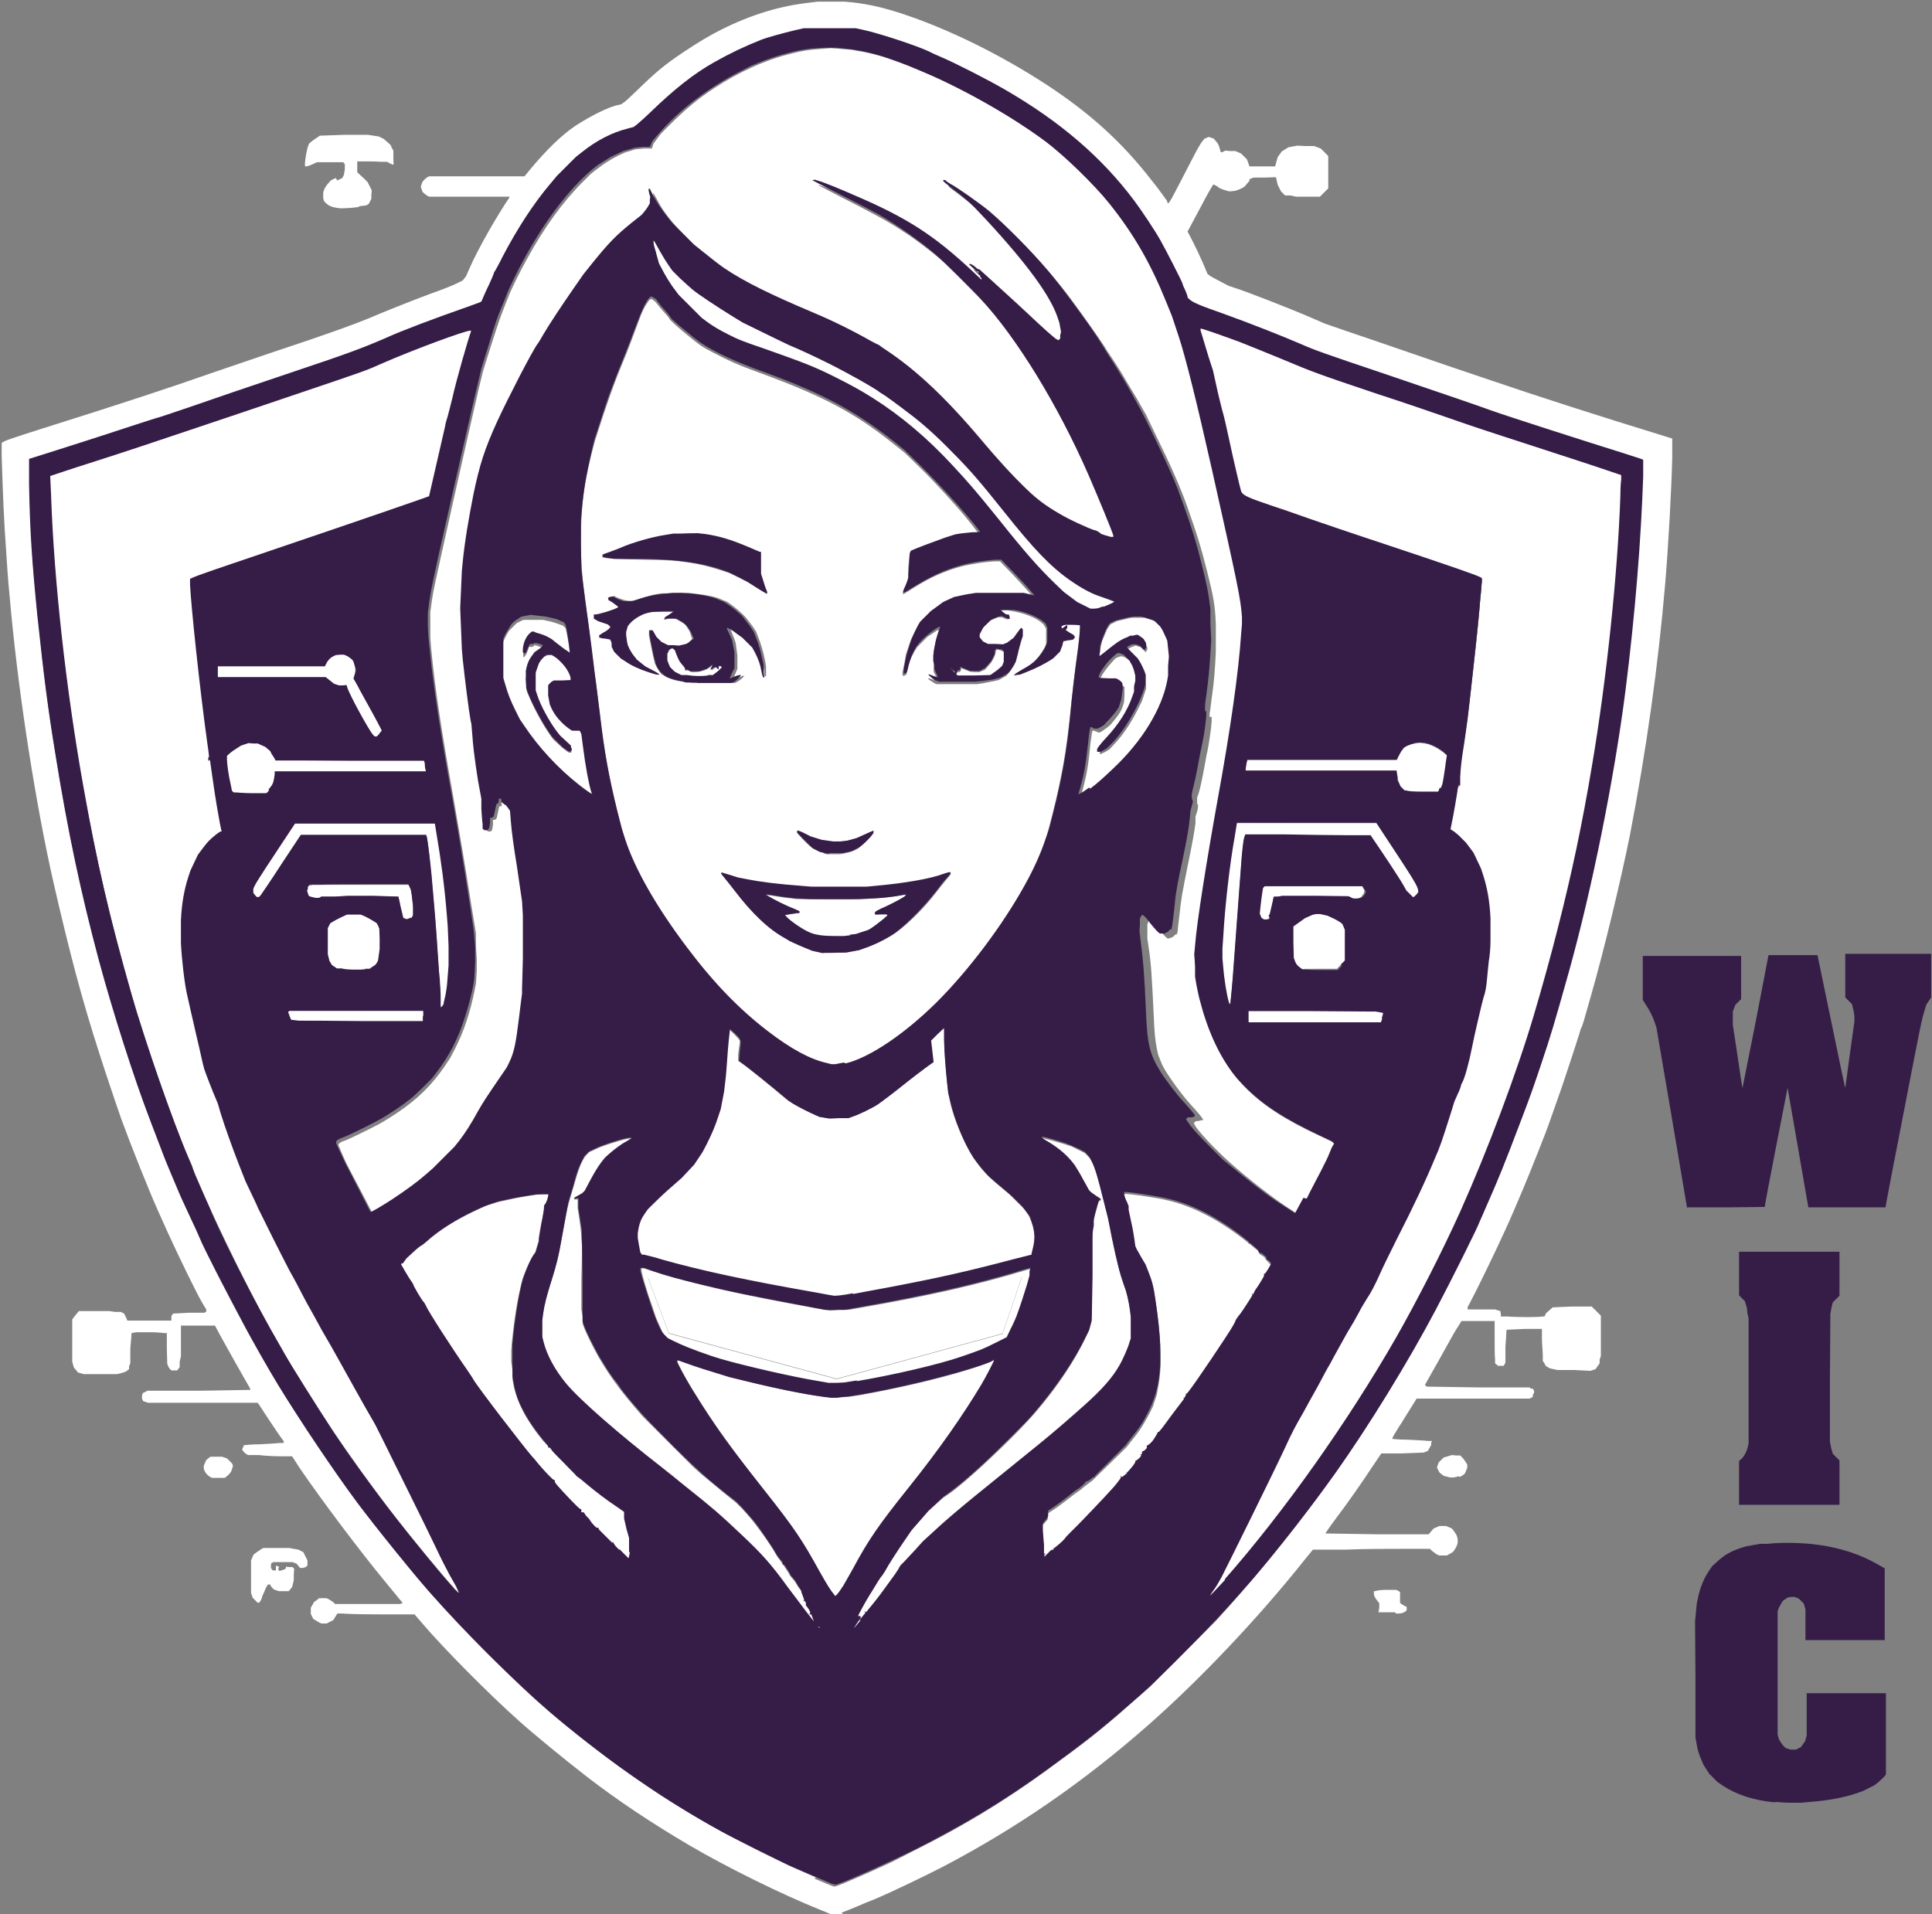 <?xml version="1.0" encoding="UTF-8"?>
<svg id="svg5" xmlns="http://www.w3.org/2000/svg" viewBox="0 0 46.56 46.14">
  <rect x="0" y="0" width="46.56" height="46.14" fill="#808080" stroke="none"/>
  <defs>
    <style>
      .cls-1 {
        fill: #361d48;
      }

      .cls-2 {
        fill: #fff;
      }
    </style>
  </defs>
  <g id="g196">
    <path id="path370" d="M29.16,38.42s.04-.07.08-.12c.04-.06.12-.19.17-.3.16-.29,1.39-2.79,1.53-3.11.09-.2.28-.57.39-.76.06-.09.2-.35.32-.58.12-.22.29-.52.37-.66.08-.14.21-.38.28-.52.08-.14.17-.31.21-.37.04-.06.14-.23.22-.38.08-.15.19-.33.23-.4l.08-.12.18-.38c.1-.21.21-.42.24-.48.13-.23.75-1.51.96-2,.17-.39.33-.81.51-1.39l.08-.25.07-.16c.04-.09.08-.19.09-.22,0-.03.04-.1.06-.14.07-.14.15-.47.23-.86.05-.24.22-1.01.26-1.13.05-.16.08-.3.1-.54.01-.12.03-.31.05-.43l.02-.21v-.46s0-.46,0-.46l-.02-.14c-.01-.07-.03-.22-.05-.32-.12-.65-.41-1.16-.79-1.44l-.09-.07v-.03s.04-.17.07-.35c.03-.18.07-.39.09-.48.01-.09.03-.18.03-.2v-.03s.02.02.02.02v.02s.02-.02.02-.02c0-.01.01-.11.01-.23v-.21s.03-.18.03-.18c.01-.1.04-.27.06-.38.07-.41.12-.8.28-2.24.05-.43.1-.94.11-1.13.02-.19.04-.4.04-.47l.02-.12v-.03s-.02-.03-.02-.03l-.07-.03c-.13-.06-1.03-.37-2.15-.74-.62-.21-1.38-.46-1.69-.57-.31-.11-.8-.27-1.09-.38l-.54-.18-.09-.05c-.05-.02-.11-.06-.12-.08l-.03-.03-.04-.17c-.07-.27-.19-.81-.27-1.18-.04-.19-.09-.4-.11-.47-.11-.4-.14-.53-.2-.8l-.07-.3-.06-.17c-.07-.22-.22-.74-.24-.81v-.06s.09.03.09.03c.32.09,1.02.35,1.81.68l.67.28.31.11c.17.06.79.27,1.38.47.59.2,1.34.45,1.68.57.61.21,1.57.53,3.3,1.1l.91.3v.24c-.05,1.03-.07,1.34-.12,2.02-.18,2.32-.51,4.6-.99,6.9-.13.6-.44,1.9-.56,2.33-.03.11-.1.38-.16.6-.39,1.45-.89,2.91-1.58,4.6-.52,1.28-1.28,2.85-1.98,4.06-.93,1.62-2.07,3.31-3.24,4.78-.59.73-1.23,1.48-1.28,1.48h-.01v-.02s0,0,0,0ZM10.94,38.26c-.37-.41-1.11-1.3-1.57-1.91-.49-.64-1.01-1.36-1.35-1.88-.39-.59-1.01-1.57-1.15-1.82-.03-.05-.09-.17-.15-.26-.3-.52-.63-1.13-1-1.88-.36-.73-.67-1.39-.92-1.97-.04-.1-.1-.22-.12-.28-.02-.05-.04-.11-.04-.12,0-.01-.03-.1-.08-.19-.27-.62-.74-1.9-1.09-3l-.2-.62-.16-.56c-.49-1.73-.78-3.02-1.11-4.8-.43-2.38-.72-5.06-.79-7.21v-.31s.87-.28.87-.28c.49-.16,1.56-.51,2.39-.79.83-.28,1.95-.66,2.49-.84.54-.18,1.19-.4,1.43-.48l.44-.15.24-.11c.42-.19.86-.37,1.18-.48.57-.21,1.04-.37,1.11-.37h.02v.02c-.08.17-.3.97-.42,1.44-.05.2-.11.43-.14.53-.03.09-.07.26-.09.36-.07.34-.37,1.63-.38,1.65v.02s-.19.06-.19.06c-.48.17-2.75.94-3.66,1.25-1.31.44-1.85.63-1.9.67l-.02.02.02.28c.02.33.02.32.14,1.46.09.87.15,1.39.23,1.98.02.17.05.37.06.45l.02.15h-.01s-.01,0-.01-.01,0-.01-.01-.01h-.01v.03s0,.03.01.04h.01s0,0,0,0c0,0,0-.01.01-.01,0,0,.05.27.1.59.08.51.17,1.06.19,1.12v.02s-.07.05-.07.05c-.04.03-.13.09-.18.15-.37.36-.6.91-.7,1.65l-.02.15v.43s0,.43,0,.43l.02.18c.01.1.04.34.07.53l.05.35.03.1c.01.05.05.19.07.3.02.11.08.36.13.56.05.2.1.43.11.51.02.08.04.2.06.26.04.14.23.64.31.81.03.08.06.14.06.15s.06.18.12.39c.21.63.47,1.3.66,1.7.05.11.14.29.19.39.24.52.94,1.88,1.32,2.56.1.17.19.35.21.39.02.04.09.17.16.28.06.11.26.46.43.77.17.31.39.71.49.89l.18.32.19.39c.11.22.39.79.62,1.27.24.48.52,1.05.62,1.27.2.41.32.64.43.84.07.12.15.28.15.29,0,.03-.04,0-.14-.12h0ZM7.13,24.62c-.06,0-.11-.01-.11-.02,0,0-.02-.05-.04-.11l-.04-.1h0s0-.02,0-.02h1.62s1.62,0,1.62,0v.27h-1.49s-1.49,0-1.49,0h-.1ZM30.07,24.5v-.14h3.13s.1.02.1.02l.02.02.02.02-.04.1-.04.1h-1.6s-1.6,0-1.6,0v-.14h0ZM10.61,23.99c0-.17-.03-.48-.04-.7-.02-.22-.04-.55-.05-.74-.06-.91-.2-2.3-.24-2.4v-.04s-.38,0-.38,0c-.2,0-.87,0-1.5,0h-1.13l-.39.59c-.21.32-.43.65-.48.73l-.09.15-.04.02-.04.02-.04-.02s-.05-.04-.06-.07l-.03-.05v-.08l.06-.12c.08-.15.18-.31.61-.96l.34-.51h3.37v.03s.04.18.07.37c.14.83.23,1.62.26,2.41v.36s0,.26,0,.26c-.02.29-.05.55-.09.75-.03.14-.04.18-.08.23l-.03.03-.02-.3h0ZM29.59,24.16c-.03-.09-.08-.43-.11-.64l-.02-.16v-.44s0-.44,0-.44l.02-.28c.07-.73.17-1.54.26-2.06.03-.15.05-.28.05-.29s.76,0,1.69,0h1.69l.36.55c.2.3.4.61.46.7.11.17.2.34.2.39v.03l-.04.05s-.05.06-.06.07h-.03s-.06-.04-.06-.04c-.07-.06-.09-.09-.22-.3-.12-.19-.47-.73-.63-.96l-.13-.19h-1.5s-1.5-.01-1.5-.01h-.01c-.04.07-.07.32-.12,1.01-.02.27-.06.78-.09,1.14s-.06.83-.08,1.05c-.03.44-.07.83-.08.88,0,.02-.01.03-.02.03h-.01l-.02-.07h0ZM8.16,23.35c-.13-.02-.21-.07-.25-.17l-.02-.05v-.38s0-.38,0-.38l.02-.04s.03-.06.05-.08c.04-.04.26-.15.36-.19l.06-.02h.29l.07.02s.12.06.19.09l.12.07.04.04.04.04v.05s.03.05.03.05v.66s-.03.09-.03.09l-.02.04c-.03.05-.1.1-.17.12l-.05.02h-.31s-.31,0-.31,0h-.08s0-.01,0-.01ZM31.42,23.36h-.05s-.06-.05-.06-.05l-.06-.04-.04-.09-.04-.09v-.4s0-.4,0-.4l.14-.09.14-.09.09-.04.09-.04h.12s.12-.01.12-.01l.08.02c.09.03.27.11.36.17l.05.03.03.06.03.06v.39s0,.39,0,.39l-.1.1-.1.1h-.37s-.37.01-.37.01h-.05ZM9.73,22.14s-.02-.03-.02-.03-.02-.12-.05-.25c-.03-.13-.05-.25-.05-.25s-.42,0-.93,0h-.93s-.02.02-.02.02l-.02.02h-.17l-.05-.02-.05-.02-.02-.04-.02-.04v-.12l.02-.03.02-.03h.17s.17-.02.17-.02h2.07l.03.07.03.07.02.11c0,.06.02.2.02.32v.22s-.03.02-.03.02l-.04.02h-.06s-.06.02-.06.02l-.02-.02h0ZM30.41,22.13l-.04-.02-.02-.04-.02-.04v-.16c.02-.18.04-.34.06-.44l.02-.07.03-.02.03-.02h.36c.2,0,.73,0,1.17,0h.81s.04.08.04.08l.04.07-.04.07-.04.07-.05.02-.05.02h-.16l-.05-.02-.05-.02h-.65s-.65-.01-.65-.01h-.23s-.23.02-.23.02l-.02.13c-.03.15-.06.3-.09.35v.04s-.05.02-.05.02c-.05.02-.08.02-.12,0h0ZM5.68,19.1s-.03,0-.05-.01h-.04s-.02-.08-.02-.08c-.03-.1-.09-.44-.11-.62l-.02-.15.02-.04.02-.04.17-.11.17-.11.08-.02.08-.02h.11s.11,0,.11,0l.08.03s.11.05.15.08l.07.05.04.07s.06.09.08.13l.04.06h.25c.14.01.93.02,1.75.02s1.52,0,1.55,0h.04s0,.08,0,.08c0,.04.01.1.02.13v.05s-1.81,0-1.81,0h-1.81s-.02.15-.02.15l-.02.14-.02.03s-.05.07-.09.11l-.07.08h-.36c-.2,0-.36,0-.37,0h0ZM33.9,19.09c-.07-.03-.12-.07-.16-.15l-.03-.07-.02-.12-.02-.12h-1.82c-1-.01-1.82-.02-1.82-.02,0,0,0-.12.01-.19l.02-.08h3.6l.05-.11.05-.11.05-.05.05-.05.09-.04.09-.04h.09s.09-.02.09-.02h.1s.1.02.1.02l.09.04c.11.05.22.11.3.19l.07.06-.05.34-.05.34-.04.11-.04.11h-.37s-.37,0-.37,0l-.05-.02ZM9,17.73l-.04-.03-.08-.12c-.16-.25-.47-.86-.52-.99l-.03-.07h-.09s-.09,0-.09,0l-.06-.02-.06-.02-.11-.08-.11-.09h-2.58v-.05s-.02-.08-.01-.13v-.09s1.29,0,1.29,0h1.29s.03-.07.03-.07l.03-.07.05-.05c.06-.05.12-.08.2-.09h.06s.08,0,.08,0l.08.02.06.04.06.04.04.07.04.07v.08s.02.08.02.08l-.03.09-.03.09.03.03s.08.13.15.26c.07.13.14.25.16.28.02.03.11.2.2.37l.17.31-.07.07s-.08.07-.09.07-.04-.01-.06-.03h0Z"/>
  </g>
  <g id="g200">
    <path id="path356" class="cls-2" d="M20.28,46.1s.21-.08.35-.14c.14-.06.35-.15.46-.19.38-.16,1.11-.51,1.6-.76,1.8-.94,3.41-2.05,4.98-3.43,1.25-1.1,2.66-2.59,3.75-3.96l.22-.27h.79c.44-.02,1.07-.02,1.41-.02h.62l.05.05s.08.06.11.08l.06.03h.19l.07-.04.07-.04.04-.05s.05-.08.06-.11l.02-.07v-.08s-.02-.08-.02-.08l-.02-.04s-.04-.06-.06-.09l-.04-.05-.07-.03-.07-.03h-.16l-.07.03-.07.03-.06.07-.06.07h-1.24c-.68-.01-1.24-.02-1.25-.02,0,0,.09-.14.21-.3.31-.41.69-.95.93-1.32l.21-.31h.51s.51-.02.51-.02l.05-.02.05-.02.04-.07.04-.07v-.05s.02-.05.02-.05h-.1c-.06-.01-.27-.02-.48-.03-.21,0-.38-.02-.38-.02,0,0,.02-.06.06-.12.04-.06.1-.17.15-.24.04-.07.15-.24.23-.37l.15-.24h1.36s1.36,0,1.36,0l.04-.02.04-.02v-.05s.03-.05.03-.05v-.05s-.03-.05-.03-.05h-.04s-.04-.03-.04-.03h-1.24s-1.24-.02-1.24-.02l-.02-.02-.02-.02.14-.25c.08-.14.24-.42.36-.64.12-.22.25-.45.3-.52l.08-.13h.8v.4c0,.22,0,.45.01.51v.11s.04.03.04.03l.03.03h.07s.07,0,.07,0l.02-.04.02-.04v-.39c.02-.21.02-.39.03-.4,0,0,.2-.01.43-.02h.42s0,.23,0,.23c0,.13.02.31.02.39v.15s.04.06.04.06l.03.06.05.03.05.03.09.02.09.02h.4s.4.02.4.02l.06-.02.06-.02.05-.07.05-.07v-.09s.03-.09.03-.09v-.97s-.11-.11-.11-.11l-.11-.11h-.47s-.47.02-.47.02l-.08.07-.08.07-.02.04-.02.04h-.05c-.06.02-.62.02-.84,0h-.16s0-.04,0-.04c0-.02,0-.04-.01-.06v-.03s-.07-.02-.07-.02l-.06-.02h-.66v-.03s0-.03,0-.03l.05-.09c.17-.32.59-1.18.84-1.73.25-.54.63-1.46.78-1.85.04-.09.1-.26.15-.38.08-.2.14-.36.46-1.28.16-.47.35-1.06.41-1.25.02-.07.04-.15.06-.17.01-.02.03-.09.05-.15.02-.07.09-.32.16-.56.34-1.18.74-2.87.95-3.91.4-2.07.68-4.08.85-6.06.08-.96.15-2.24.17-3.04v-.46s-.16-.05-.16-.05c-1.66-.51-3.06-.96-4.35-1.4-.42-.14-1.21-.41-1.76-.6-.55-.19-1.25-.43-1.55-.53l-.55-.19-.3-.13c-.53-.23-1.63-.66-1.9-.74l-.12-.04-.21-.11c-.11-.06-.23-.12-.25-.14l-.05-.04-.11-.26c-.06-.14-.17-.37-.24-.51l-.13-.25.3-.56c.16-.31.31-.57.32-.57h.02s.07.04.07.04l.07.05.08.03s.1.03.13.04h.06s.09-.01.09-.01c.05-.01.12-.04.16-.06l.07-.04.06-.07.06-.07v-.04l.05-.02.05-.02h.27s.27-.01.27-.01l.02.09.02.09.04.08.04.08.05.05.05.05h.13s.13.03.13.03h.29s.29,0,.29,0l.1-.1.1-.1v-.78l-.09-.09-.09-.09-.08-.03-.08-.03h-.2s-.2-.01-.2-.01l-.11.02-.11.02-.08.05-.08.05-.05.07-.05.07-.03.11-.03.11h-.24c-.13,0-.27,0-.31,0h-.07s-.03-.09-.03-.09l-.03-.08-.07-.07-.07-.07-.07-.03-.07-.03h-.12s-.12-.01-.12-.01l-.04.02-.04.02h-.02s-.02-.02-.02-.02v-.02s-.02-.06-.03-.1l-.03-.07-.05-.06-.05-.06-.06-.02-.06-.02-.05.02-.05.02-.05.06c-.06.07-.12.18-.47.86-.15.29-.29.56-.31.58l-.03.05h-.04v-.04s-.2-.29-.39-.52c-.7-.9-1.46-1.59-2.49-2.27-1.13-.74-2.39-1.36-3.51-1.73-.46-.15-.77-.22-1.17-.27l-.21-.02h-.33s-.33,0-.33,0l-.16.02c-.74.08-1.43.29-2.15.65-.3.15-.55.3-.94.56-.43.29-.64.46-1.12.93-.14.13-.27.26-.3.27l-.05.04-.08.02c-.22.04-.66.26-1.03.5-.33.22-.7.58-1.1,1.06l-.13.16h-2.3l-.04.02s-.06.04-.08.07l-.04.04-.02.06-.02.06.02.06.02.06.04.04s.06.05.08.06l.04.02h1.94s-.01.04-.03.06c-.06.08-.27.42-.45.73-.2.35-.39.71-.5.97l-.07.16-.04.05-.04.05-.14.07c-.08.04-.35.15-.61.24-.46.17-1.16.45-1.46.58-.41.17-1.04.4-2.37.84-.5.17-1.15.39-1.44.49-1.02.36-2.27.77-4.02,1.32-.91.29-1.03.33-1.07.38v.02s0,.29,0,.29c.03.94.05,1.5.11,2.32.04.65.06.84.12,1.48.2,2.08.6,4.65,1.03,6.53.38,1.65.67,2.76,1.11,4.12.13.41.42,1.27.52,1.55.23.63.68,1.76.89,2.22.05.11.15.33.22.49.28.61.7,1.48.85,1.73l.08.13v.06h-.02s-.02.02-.02.02h-.38s-.38.02-.38.02l-.02.03-.02.03v.11h-.31c-.17,0-.41,0-.53,0h-.22s-.04-.09-.04-.09l-.04-.08-.04-.02-.04-.02h-.14s-.14-.02-.14-.02h-.73s-.05.06-.09.11l-.07.09v1.02l.02.07.02.07.05.06.05.06.07.02.07.02h.8c.13-.03.21-.05.25-.09l.04-.03v-.07s.03-.07.03-.07v-.36c.02-.2.03-.36.03-.37,0,0,.06-.01.12-.02h.11s.26,0,.26,0c.14,0,.28.02.31.02h.05v.37s.01.37.01.37l.02.05s.03.07.05.08l.03.03h.07s.07,0,.07,0l.03-.04.03-.04v-.13s.03-.13.03-.13v-.37s0-.37,0-.37h.41s.41,0,.41,0l.14.26c.33.59.41.74.55.98.08.14.15.26.16.28v.03s0,0,0,0h0s-1.24.02-1.24.02h-1.24s-.05.03-.05.03l-.05.02-.02.03s-.02.08,0,.13l.02.04.06.02.06.02h1.32s1.32,0,1.32,0l.05.07c.12.19.52.79.55.82l.03.04v.02s-.02.02-.02.02h-.1c-.06.01-.26.02-.45.03-.19,0-.35.02-.37.02h-.02s-.02.05-.02.05l-.02.04v.03s.06.08.1.1l.04.02h.26c.15.02.38.03.53.03h.27s.18.28.18.28c.51.75,1.47,2.03,2.11,2.8.16.19.3.37.33.4l.05.06h-.03s-.03.02-.03.02h-.79s-.79,0-.79,0l-.02-.03s-.13-.1-.19-.11h-.05s-.06,0-.06,0h-.06s-.06.05-.06.05l-.06.04-.04.07-.04.07v.15l.03.06.03.06.05.03s.07.04.1.06l.05.02h.12l.08-.04.08-.04.05-.08.05-.08h.13c.07.01.49.02.93.02h.8l.19.22c.52.61,1.59,1.69,2.33,2.35.32.29,1.1.93,1.63,1.34.75.58,1.58,1.13,2.48,1.66.92.54,2.25,1.19,3.12,1.54.15.06.3.12.33.14l.05.03h.13l.09-.03h0ZM19.66,45.25c-1.19-.51-2.52-1.21-3.52-1.84-1.07-.68-2.37-1.67-3.25-2.46-.33-.3-.87-.82-1.23-1.18-.95-.96-1.5-1.59-2.45-2.78-.63-.79-1.1-1.45-1.8-2.5-.58-.89-.87-1.36-1.38-2.28-.37-.66-1.14-2.16-1.23-2.4-.02-.06-.09-.22-.16-.35-.12-.26-.25-.54-.32-.73-.03-.06-.08-.2-.13-.3-.09-.21-.23-.54-.46-1.15-.09-.24-.2-.51-.23-.61-.09-.24-.34-.98-.52-1.54-.72-2.27-1.2-4.27-1.62-6.83-.21-1.27-.3-2-.47-3.66-.12-1.17-.17-2.07-.17-3.08v-.48s.03-.01.03-.01c.02,0,.37-.12.79-.25,1.95-.62,3.26-1.06,3.68-1.21.21-.08.2-.08,1.65-.56,1.47-.49,1.9-.65,2.42-.88.39-.17,1.07-.43,1.75-.67.49-.17.51-.18.55-.22l.03-.03.11-.24c.06-.13.13-.29.15-.34.02-.05.04-.11.05-.12.01-.01.08-.15.16-.3.4-.76.81-1.38,1.26-1.91.19-.21.51-.54.68-.66.35-.28.77-.49,1.1-.56l.1-.02.06-.04.06-.04.29-.27c.81-.77,1.23-1.08,2.05-1.48.55-.28,1.07-.45,1.6-.54l.14-.02h.43s.43-.02.43-.02l.2.02.2.02.16.03c.37.08,1.27.39,1.57.53.04.02.15.07.24.11.35.15,1.21.59,1.63.85,1.49.89,2.47,1.79,3.31,3.05.21.31.31.47.46.76.27.51.45.89.5,1.08l.02.07.03.03c.06.07.18.12.87.37.73.26,1.38.52,1.87.74.27.12.54.22,2.04.72.8.27,1.78.6,2.19.74.75.26,1.58.53,2.86.94.39.12.8.25.91.29l.21.07v.46s0,.46,0,.46l-.02.45c-.06,1.17-.18,2.47-.33,3.76-.28,2.31-.8,4.97-1.38,7.07-.42,1.5-.69,2.38-1,3.22-.16.43-.4,1.05-.43,1.13-.02.05-.08.19-.12.3-.13.34-.28.7-.47,1.11-.09.21-.18.42-.2.45-.03.09-.77,1.58-.99,1.99-.69,1.31-1.62,2.84-2.46,4.02-.82,1.15-1.7,2.25-2.58,3.23l-.27.3-.8.8-.8.8-.32.28c-.71.63-1.06.92-1.8,1.46-1.23.92-2.27,1.56-3.61,2.23l-.49.25-.46.21c-.54.24-.89.39-.93.38-.02,0-.23-.09-.47-.19h0ZM20.91,38.83c.32-.4.6-.78.72-.95l.07-.11.12-.13c.07-.07.19-.2.27-.29.25-.28.77-.74,1.23-1.11.1-.08.34-.27.52-.42.18-.15.54-.43.78-.63.75-.61,1.17-.96,1.62-1.37l.23-.21.15-.16c.25-.28.38-.49.53-.83l.08-.2.02-.08.02-.08v-.4l-.02-.18c-.03-.22-.08-.48-.13-.61-.12-.31-.19-.61-.31-1.19l-.08-.4-.13-.54c-.15-.6-.2-.76-.28-.92l-.06-.11-.06-.06-.06-.06-.16-.08-.16-.08-.19-.06c-.11-.03-.26-.08-.35-.1l-.16-.04h-.01s-.01.02-.01.02l.03.03s.06.05.11.07c.2.11.45.31.6.48.1.11.18.24.32.51l.1.18.04.05.04.05.1.06.1.06h-.03s-.03.02-.03.02l-.03.09s-.04.17-.07.26l-.04.17v.21s-.03.21-.03.21v.78s0,.78,0,.78v.23s-.03.23-.03.23l-.02.08-.02.08-.11.23c-.21.42-.44.78-.75,1.2-.34.45-.61.76-1.13,1.27-.55.54-1.12,1.05-1.4,1.24l-.12.08-.18.16-.18.16-.21.24-.21.24-.15.21c-.18.25-.45.68-.49.76-.02.03-.04.07-.06.08-.02.02-.07.1-.12.18-.05.08-.14.22-.19.31-.1.16-.3.51-.3.53h0s.04,0,.04,0h.04s0,.01,0,.01c0,.01-.04.09-.1.17-.05.08-.1.16-.11.17-.02.05.12-.13.41-.48h0ZM19.72,39.2s-.02-.03-.04-.03l-.03-.02v-.02s-.01-.06-.03-.11l-.03-.08-.07-.12c-.04-.06-.08-.13-.08-.15,0-.02-.03-.07-.05-.11-.02-.04-.05-.11-.06-.15l-.02-.07-.05-.06s-.06-.08-.07-.11c-.01-.02-.06-.08-.09-.12-.04-.04-.07-.08-.07-.09,0-.02-.22-.34-.26-.39-.02-.02-.05-.07-.08-.12-.05-.1-.22-.35-.35-.53-.15-.21-.3-.39-.45-.55l-.15-.15-.32-.26c-.17-.14-.41-.34-.52-.43l-.2-.18-.61-.61-.61-.61-.18-.21c-.49-.57-.81-1.05-1.08-1.6-.05-.11-.12-.25-.14-.31l-.04-.11v-.17s-.03-.17-.03-.17v-.74s.02-.74.02-.74l-.02-.23c0-.13-.03-.34-.05-.48l-.04-.26v-.1s0-.1,0-.1h-.09,0s.05-.05.1-.07l.09-.04.04-.04s.07-.1.11-.18c.16-.32.33-.57.47-.7.13-.12.34-.27.48-.35l.12-.06h0c-.01-.06-.17-.02-.55.1l-.23.08-.13.06-.13.06-.05.05c-.11.11-.19.3-.3.69-.04.13-.08.28-.1.34-.05.15-.1.36-.16.71-.12.66-.18.94-.32,1.37-.1.33-.16.55-.19.78l-.02.15v.34s.02.11.02.11c.06.31.24.65.5.98l.11.14.25.25c.36.36,1.02.93,1.67,1.44.14.11.34.27.44.35.1.08.26.21.36.29.1.08.24.19.32.26.08.06.2.17.28.23.45.36,1.26,1.14,1.54,1.48.06.08.23.3.38.49.14.19.35.47.47.61.12.14.23.3.26.34.05.07.08.09.1.08h.01s0-.02,0-.02h0ZM29.27,38.37c.26-.27.89-1.03,1.36-1.62,1.26-1.61,2.5-3.49,3.4-5.17.19-.34.73-1.41.9-1.77.88-1.86,1.77-4.24,2.3-6.2.06-.24.15-.55.19-.71.15-.52.42-1.66.57-2.36.62-2.95,1-6.01,1.08-8.79v-.3s-.9-.3-.9-.3c-1.7-.55-2.69-.88-3.28-1.09-.33-.11-.97-.33-1.43-.48-1.7-.57-1.73-.58-2.62-.95-.35-.15-.78-.32-.96-.38-.27-.1-.93-.33-.95-.33,0,0,0,.01,0,.03,0,.04.21.77.25.87.02.04.05.16.07.28.09.4.14.62.2.83.03.12.09.38.14.58.07.33.16.71.27,1.19l.04.16.04.04.04.04.09.04s.33.13.63.23c.3.1.79.27,1.1.38.31.11,1.05.36,1.65.56,1.09.37,1.93.65,2.15.74l.12.05v.03s.02.03.02.03v.11c-.02.06-.04.26-.06.45-.02.19-.04.4-.04.47-.2,1.88-.27,2.43-.34,2.89-.03.19-.07.43-.08.53l-.02.19v.32s-.03.02-.03.02v-.04h-.01s-.02.11-.04.21c-.02.16-.14.81-.16.87v.02s.08.06.08.06c.05.03.13.11.19.17l.11.11.08.12c.25.36.38.74.47,1.33l.02.16v.46s0,.46,0,.46l-.02.21c-.01.11-.03.31-.05.43-.02.24-.07.47-.1.55-.02.06-.21.87-.27,1.17-.07.38-.19.8-.24.85-.01.01-.03.05-.04.09,0,.04-.05.14-.09.23l-.07.16-.09.28c-.28.91-.47,1.36-1.15,2.74-.18.37-.26.51-.39.76,0,.02-.09.18-.18.37l-.17.35-.07.11c-.04.06-.15.26-.25.44-.1.18-.2.35-.22.38-.02.03-.12.22-.23.41-.1.2-.22.4-.25.45-.03.05-.14.25-.25.45-.23.43-.42.77-.53.95-.09.15-.17.31-.24.47-.12.28-1.34,2.77-1.55,3.17-.08.15-.18.33-.23.4-.04.07-.09.13-.09.14v.02s.02-.01.02-.01c.01,0,.07-.06.11-.1h0ZM20.24,38.38l.06-.08.13-.23c.57-1.03.7-1.21,1.45-2.16.87-1.09,1.5-2.01,1.93-2.79.06-.1.11-.22.13-.26l.03-.07h-.02s-.02,0-.03.01c-.01.02-.32.13-.61.22-.71.22-1.7.45-2.61.61l-.26.04h-.21s-.21.01-.21.01l-.19-.02c-.91-.11-2.59-.53-3.34-.83-.07-.03-.14-.05-.15-.05h-.01v.06l.09.18c.13.25.36.63.63,1.04.39.59.71,1.03,1.39,1.89.7.89.89,1.17,1.31,1.92.18.32.25.44.34.55l.05.06h.02s.02,0,.02,0l.06-.08ZM11.03,38.3s-.08-.15-.12-.22c-.04-.07-.19-.35-.32-.62-.13-.27-.45-.91-.7-1.42-.25-.51-.51-1.03-.56-1.15-.12-.26-.22-.45-.6-1.13-.15-.27-.36-.66-.47-.86-.11-.2-.26-.46-.32-.57-.07-.11-.12-.21-.12-.22s-.1-.18-.21-.39c-.23-.41-.41-.75-.78-1.48-.21-.41-.32-.63-.75-1.53-.13-.27-.29-.65-.43-1.03-.09-.24-.28-.81-.32-.95-.02-.06-.06-.17-.09-.24-.07-.16-.2-.51-.27-.71l-.05-.15-.04-.2c-.02-.11-.07-.31-.1-.46-.03-.14-.09-.4-.13-.58-.04-.18-.08-.36-.09-.4-.04-.17-.13-.79-.15-1.15l-.02-.24v-.31s.02-.31.02-.31l.02-.16c.07-.55.22-.96.47-1.33l.08-.12.11-.11.11-.11.09-.06s.09-.06.09-.06c0,0-.01-.08-.03-.17-.06-.29-.19-1.15-.27-1.72-.02-.15-.05-.39-.07-.53-.14-.97-.38-3.26-.38-3.58v-.09l.09-.04c.1-.05.69-.25,1.82-.63.96-.32,3.27-1.11,3.69-1.26l.15-.05v-.02s.36-1.5.4-1.69c.01-.07.04-.18.06-.25.02-.07.07-.26.11-.43.12-.49.39-1.47.44-1.56.01-.02.02-.05.02-.05h0s-.03-.01-.03-.01c-.04,0-.52.16-.97.33-.4.15-.79.31-1.24.5l-.31.14-.44.15c-.24.08-.89.3-1.43.48-.54.18-1.67.56-2.49.84-.83.28-1.9.63-2.38.79l-.88.28v.15c0,.59.09,1.93.19,3.02.19,1.9.43,3.54.79,5.39.47,2.37,1.13,4.72,1.93,6.86.16.43.39,1.01.45,1.14.02.05.06.13.08.19.1.3.56,1.3.94,2.06.36.73.59,1.16.84,1.62.09.17.17.31.17.31s.04.07.08.15c.05.08.12.21.16.29.14.26.72,1.18,1.14,1.82.37.55.98,1.41,1.47,2.04.5.64,1.28,1.59,1.53,1.85l.07.08h0s-.02-.07-.04-.12h0ZM5.03,18.31v-.02s0-.01,0-.01h.01s0,.02,0,.02c0,.04,0,.05-.02.01h0ZM25.55,37.21c.08-.07.52-.53.78-.81.08-.09.2-.21.26-.27.13-.14.29-.32.36-.41.03-.04.12-.14.19-.21l.14-.14.04-.06.04-.06.04-.03.04-.03.05-.08s.06-.08.08-.09h.03s.02-.06.02-.06l.02-.05.07-.06s.09-.11.13-.16.07-.1.09-.11c.03-.02.3-.38.52-.68.09-.12.2-.28.25-.34.1-.13.51-.73.74-1.07.19-.28.33-.51.34-.55v-.04s.08-.09.08-.09c.1-.13.26-.38.32-.51.07-.14.06-.12.16-.27.05-.07.1-.17.12-.21.02-.04.04-.08.04-.08.01,0,.09-.12.12-.19l.02-.05-.06-.06s-.08-.08-.09-.11l-.03-.04-.05-.03-.05-.03-.02-.04-.02-.04-.11-.09c-.73-.61-1.43-.99-2.12-1.14-.26-.06-.95-.16-.98-.14-.02.01-.01.07.03.19l.04.12.03.2c.02.11.05.28.07.37.02.09.04.22.05.29l.02.12.02.06s.07.13.12.22l.1.16.08.19c.09.23.12.33.17.63.15.98.17,1.6.07,2.11l-.03.17-.05.15-.05.15-.08.16c-.12.23-.24.43-.41.63l-.14.18-.42.41-.42.41-.06.04s-.09.07-.13.1c-.04.04-.12.1-.18.14-.06.04-.17.13-.25.19-.08.06-.21.16-.29.21l-.15.1v.07s0,.07,0,.07l-.06.07-.06.07v.18c.01.1.02.29.02.42v.25s.18-.16.18-.16c.09-.09.2-.2.24-.24h0ZM15.18,37.46l.02-.11v-.15s-.02-.15-.02-.15l-.05-.21-.05-.21v-.1s-.02-.1-.02-.1l-.18-.12c-.25-.17-.6-.43-.75-.56-.07-.06-.15-.13-.17-.14-.07-.05-.77-.77-.88-.89-.39-.48-.63-.93-.71-1.36l-.02-.12v-.21s-.03-.21-.03-.21v-.28c.04-.51.12-1.08.22-1.5l.05-.21.06-.16c.06-.16.16-.36.22-.45l.03-.04.04-.14.04-.14v-.05s.03-.21.07-.39l.07-.34.03-.09c.04-.1.06-.19.06-.22v-.02h-.24l-.2.03c-.11.02-.33.05-.48.09l-.28.06-.16.05-.16.05-.23.11c-.47.22-.84.45-1.15.72-.05.04-.12.1-.17.13-.11.07-.33.28-.39.36-.03.04-.06.07-.07.07h-.02v.05s.19.32.24.4c.01.02.04.06.05.08.03.06.22.39.24.4,0,0,.04.05.06.1.12.23.68,1.11,1,1.55.06.08.12.17.13.2.12.22,1.22,1.66,1.5,1.96.05.05.14.16.22.25.07.09.16.18.2.22.03.03.08.08.1.12.04.07.41.48.53.58l.08.07v.05h.02s.09.07.3.31c.26.29.81.83.84.81,0,0,.02-.05.03-.11h0ZM20.51,33.33c.35-.05.8-.14,1.22-.23,1.04-.23,1.79-.47,2.38-.76l.17-.08.06-.12c.17-.31.45-1.12.51-1.45l.02-.09h-.01s-.01-.02-.01-.02l-.11.03c-1.12.34-2.33.62-4,.91l-.29.05h-.22s-.22.02-.22.02l-.12-.02c-.16-.02-1.49-.27-1.81-.34-.9-.18-1.9-.44-2.35-.59l-.21-.07h-.03s-.03,0-.03,0v.05c0,.07.14.54.26.87l.09.27.08.18.08.18.05.06c.07.08.14.13.32.21.46.21.96.38,1.62.54.66.17,1.15.27,1.74.37l.36.06h.12c.07-.01.23-.03.37-.05h0ZM18.14,32.69c-1.11-.3-2.02-.55-2.02-.55,0,0-.5-1.32-.5-1.33,0,0,1.02.22,2.26.49l2.25.49,2.23-.51c1.22-.28,2.24-.51,2.25-.51h.02s-.23.68-.23.68c-.13.38-.24.7-.24.7,0,0-3.98,1.09-4,1.09,0,0-.92-.25-2.02-.55h0ZM20.48,31.22c.14-.03.46-.09.72-.14,1.36-.25,2.14-.43,3.4-.76l.28-.08.02-.14.02-.14v-.14s0-.14,0-.14l-.03-.11c-.04-.15-.07-.23-.15-.35l-.07-.09-.17-.17-.17-.17-.19-.16c-.34-.28-.49-.44-.68-.72-.19-.29-.41-.79-.52-1.18-.08-.29-.11-.52-.16-1.16l-.02-.3v-.25c0-.14,0-.25-.01-.25,0,0-.08.07-.17.16l-.16.16.03.2c.01.11.03.23.03.26v.06s-.02,0-.02,0c-.04,0-.37.26-.77.59-.19.15-.42.33-.5.38l-.15.1-.19.09c-.1.05-.23.1-.28.12l-.09.03h-.16s-.16.03-.16.03h-.2s-.2-.03-.2-.03l-.1-.04c-.14-.06-.43-.21-.58-.3-.07-.04-.17-.12-.23-.17-.14-.12-.77-.64-.93-.75l-.13-.09v-.15c.01-.08.02-.19.03-.23,0-.04.01-.08.01-.1,0-.04-.28-.31-.29-.3,0,0-.02.16-.03.35-.03.49-.06.86-.09,1.04-.07.51-.18.88-.42,1.36l-.11.23-.1.15c-.16.24-.3.38-.74.76-.12.1-.28.25-.35.33l-.14.14-.07.1c-.08.12-.11.2-.14.31l-.02.08v.29l.02.13c.01.07.03.15.04.17l.02.04h.03s.07.02.12.03.22.05.39.1c.81.23,1.61.41,2.81.63.36.07.79.15.95.18l.3.06h.08s.08,0,.08,0l.25-.05h0ZM31.61,28.7c.17-.32.32-.63.35-.69.04-.09.13-.28.18-.41l.02-.04-.04-.03s-.18-.09-.35-.17c-1.56-.72-2.27-1.45-2.71-2.81-.15-.44-.22-.77-.24-1.13l-.02-.21v-.18c.03-.41.06-.62.22-1.66.13-.85.22-1.35.38-2.22.22-1.21.4-2.43.5-3.33l.04-.34v-.31s.02-.31.02-.31l-.02-.15c-.05-.44-.13-.8-.78-3.71-.45-1.98-.46-2.05-.63-2.59-.5-1.58-1.02-2.59-1.87-3.62-.12-.15-.79-.82-1.02-1.03-.53-.48-1.56-1.13-2.54-1.63l-.4-.2-.37-.16c-.45-.19-.52-.22-.81-.32l-.23-.08-.22-.06c-.12-.03-.3-.07-.39-.08l-.16-.03-.25-.02-.25-.02-.24.02c-.29.02-.43.04-.7.11-.63.15-1.28.45-1.86.83-.39.25-.73.54-1.07.88l-.22.22-.09.12-.09.12-.02.06-.02.06h-.2s-.2.02-.2.02l-.13.04-.13.04-.15.07c-.18.09-.34.19-.52.33l-.14.11-.21.21c-.47.47-.92,1.09-1.34,1.86-.15.27-.39.75-.44.9-.03.07-.09.22-.13.33-.08.19-.23.66-.4,1.2l-.08.26-.1.41c-.22.94-1.04,4.59-1.1,4.92-.02.11-.04.25-.05.33l-.02.14v.31s0,.31,0,.31l.02.25c.09.94.23,1.88.54,3.62.16.93.27,1.56.42,2.52l.12.73v.31s.02.31.02.31v.3s-.02.3-.02.3l-.03.15c-.11.55-.26,1-.48,1.43l-.11.21-.12.18c-.31.46-.66.81-1.17,1.15-.12.08-.31.2-.42.26-.24.13-.78.39-.85.41-.03,0-.07.03-.09.04l-.04.03v.04c.02.05.18.43.23.51.02.04.16.31.32.61l.28.54h.04s.04,0,.04,0l.14-.08c.34-.2.84-.55,1.16-.82l.18-.15.23-.23.23-.23.11-.14c.16-.21.28-.38.46-.7.16-.28.29-.48.57-.89l.14-.2.07-.14.07-.14.04-.13c.05-.18.08-.37.14-.88.07-.59.07-.68.09-1.2v-.45s0-.51,0-.51v-.51s-.05-.28-.05-.28c-.02-.16-.07-.49-.11-.74-.08-.55-.13-.87-.14-1.07v-.15s-.04-.06-.04-.06l-.03-.06-.08-.07-.08-.07v-.04s0-.04,0-.04h-.04s-.04,0-.04,0v.14h-.03s-.03.01-.03.01l-.03.14-.03.14-.02.02-.02.02h-.05v.12s-.02.12-.02.12l-.02.03s-.05.03-.09,0l-.03-.02v-.12c-.02-.07-.03-.22-.03-.33v-.21s-.08-.43-.08-.43c-.1-.68-.15-1.09-.15-1.28v-.09s-.03-.14-.03-.14c-.05-.27-.16-1.17-.2-1.67l-.02-.24v-1.52l.02-.19c.04-.46.16-1.26.24-1.6.02-.09.05-.26.08-.38.08-.43.21-.82.45-1.37l.13-.31.25-.51c.27-.55.57-1.1.65-1.23.03-.05.11-.17.18-.28.18-.29.4-.63.7-1.05l.25-.36.26-.32.26-.32.19-.19.19-.19.24-.19c.26-.21.36-.3.41-.39l.03-.05.02-.08.02-.08v-.08s-.03-.1-.04-.12v-.04s.02.03.02.03c.01.02.05.08.08.14.14.28.37.57.73.93l.24.24.17.14c.5.42.82.62,1.38.91.32.16.85.4,1.36.62.32.13,1.07.5,1.28.62.08.04.17.1.2.11.04.02.11.06.15.09.05.04.16.12.26.18.09.06.29.21.43.32l.26.21.23.21c.37.35.79.8,1.23,1.33.35.41.54.62.91,1l.35.35.18.13c.1.07.26.18.36.25l.19.12.22.1c.24.12.43.2.53.23.04.01.08.03.1.05.04.03.2.09.28.1h.07s0,0,0,0c0-.03-.31-.79-.55-1.34-.66-1.53-1.41-2.84-2.27-3.94-.24-.3-.4-.48-.89-.97l-.44-.44-.16-.14c-.21-.18-.59-.47-.84-.63-.39-.26-.67-.41-1.53-.85-.31-.16-.56-.29-.56-.29.03-.03,1.22.46,1.74.72.82.41,1.32.77,2.08,1.49l.22.21v-.03s.02-.03.02-.04h0s-.02,0-.02,0h-.02s0-.02,0-.02v-.03l-.03-.02-.03-.02v-.02s.02-.02.02-.02l-.04-.02c-.05-.02-.13-.09-.16-.13l-.03-.04h.02s.05.03.09.06c.04.03.09.07.11.07h.03s.16.15.16.15c.22.2.66.59,1.03.94.4.37.64.59.68.6.02,0,.04,0,.05,0h.02s.02-.07.02-.07l.02-.06v-.12s-.02-.12-.02-.12l-.04-.14c-.08-.24-.2-.47-.42-.8-.3-.45-.85-1.11-1.49-1.78l-.19-.2-.16-.13c-.09-.07-.23-.18-.31-.24-.08-.06-.17-.12-.18-.14l-.03-.04h.02s.03.01.05.03c.02.02.06.05.1.07.09.04.52.34.71.48.57.42,1.52,1.41,2.05,2.12.31.42.72,1,.83,1.17.05.09.16.25.24.37.08.12.16.25.19.3.03.05.07.12.1.17.03.05.15.25.27.45l.21.37.22.46c.37.75.6,1.27.76,1.72.25.7.35,1.04.49,1.59.16.64.19.81.21,1.27v.3s0,.37,0,.37c-.02.43-.04.71-.1,1.12-.02.16-.04.33-.05.37v.08s.02,0,.02,0h.03s0,.11,0,.11c-.01.17-.08.62-.1.7-.01.04-.04.18-.06.31-.07.4-.13.65-.16.74l-.03.08v.16h.01s.01.02.01.02v.05s-.01.09-.03.14l-.03.09v.16c-.03.23-.08.5-.16.89-.17.84-.18.89-.23,1.35-.02.16-.04.33-.04.37l-.02.07h-.02s-.03.01-.04.03l-.03.03-.05.02-.05.02h-.03s-.03-.02-.03-.02l-.05-.05s-.1-.11-.15-.18c-.05-.07-.12-.15-.14-.17l-.04-.04h-.02s-.02.02-.02.02l-.02.05-.02.05v.17s0,.17,0,.17l.03.21c.06.37.08.75.12,1.57.02.52.04.68.08.88l.03.14.05.13c.06.16.11.24.26.46.15.22.35.48.49.63.15.16.28.32.28.34v.02h-.04s-.06.02-.08.02h-.04l-.03.02-.03.02.02.05c.06.13.49.59.85.91.4.36,1.02.84,1.34,1.05.08.05.21.14.29.19.07.05.14.09.14.09,0,0,.14-.26.31-.59h0ZM20.33,25.66l.13-.03.14-.05c.4-.15.93-.48,1.45-.92l.19-.16.33-.33.33-.33.18-.21c1.03-1.18,1.85-2.53,2.15-3.51.07-.23.22-.83.28-1.12.14-.65.2-1.07.27-1.69.06-.6.12-1.13.17-1.48.05-.34.07-.55.07-.68v-.09h-.04s-.11-.02-.19-.02h-.15l-.04.03-.04.03v.02s0,.02.02.03h.02s.04-.02.04-.02c.05-.04.06-.04.06,0v.04h-.02s-.02.04.07.09c.05.02.1.05.11.07l.02.02v.05l-.04.02s-.06.02-.08.02c-.02,0-.06,0-.09.01h-.05s-.02.07-.02.07c0,.03-.03.09-.04.12l-.02.06-.09.09-.09.09-.1.06c-.18.12-.63.32-.78.34h-.06s.02-.01.02-.01c.01-.01.08-.06.16-.1.18-.1.29-.18.37-.27.08-.09.19-.25.22-.33l.02-.06v-.18s0-.18,0-.18l-.03-.05-.03-.05-.07-.06c-.15-.12-.44-.22-.68-.26l-.12-.02h-.09s-.09.02-.09.02h0s0,.02,0,.02l.05.04s.07.04.1.05h.05s0,.05,0,.05c0,.02,0,.04,0,.04,0,0-.04,0-.08-.02l-.07-.03h-.1l-.08.03-.08.03-.08.07-.08.07-.06.09-.06.09-.02.06-.02.06.04.06.04.06.08.04.08.04h.38l.05-.03s.09-.06.13-.1l.08-.07.06-.08s.07-.09.08-.09h.02s.01.01.01.01c.02.03.01.12-.02.23-.02.06-.06.21-.09.33l-.06.23-.04.07s-.06.1-.1.14l-.06.07-.09.05-.09.05-.13.03c-.07.01-.19.04-.26.05l-.14.02h-.97l-.06-.03s-.08-.05-.11-.07l-.04-.04h.03s.07.02.12.04l.09.04v-.02s-.02-.06-.05-.12l-.05-.1v-.24s0-.24,0-.24l.03-.15.03-.15.04-.09s.04-.1.04-.11v-.02s-.02,0-.02,0h-.03l-.12.08-.12.08-.12.12-.12.12-.06.09s-.07.13-.09.17c-.04.1-.11.33-.11.37v.03l-.03.02-.03.02h-.02s-.02-.02-.02-.02v-.07s.03-.15.05-.24l.03-.18.06-.18.06-.18.09-.18.09-.18.14-.14.14-.14.14-.1c.23-.17.43-.26.71-.31l.13-.02h.31s.31-.03.31-.03h.34s.34.03.34.03l.11.03c.06.02.11.03.11.02,0,0-.17-.2-.5-.55l-.31-.32h-.08c-.2,0-.6.06-.84.12-.41.11-.75.26-1.18.53l-.24.15h0s.02-.08.04-.15c.03-.07.06-.14.07-.18l.02-.06v-.28c.02-.16.03-.3.03-.31v-.02s.14-.05.14-.05c.07-.03.21-.08.31-.12.21-.09.6-.21.73-.23.05,0,.18-.02.3-.03l.2-.02h0s-.24-.33-.58-.71c-.33-.37-.62-.68-.92-.97l-.3-.29-.29-.23c-.9-.72-1.67-1.13-3.11-1.66-.49-.18-.64-.24-.87-.35-.21-.1-.5-.25-.61-.32-.17-.11-.76-.6-.79-.67,0-.02-.07-.09-.13-.16-.06-.07-.14-.16-.16-.19l-.05-.06-.04-.03-.04-.03h-.03s-.03.02-.03.02l-.05.07c-.06.08-.14.24-.2.42-.16.43-.29.78-.38.99-.23.55-.41,1.06-.67,1.88-.06.19-.16.61-.22.92-.09.46-.13.95-.13,1.53,0,.52.03.88.12,1.58.03.2.07.51.09.67.02.16.07.58.12.93.05.35.1.78.12.95.06.54.11.85.16,1.14.16.94.41,1.89.61,2.36.45,1.06,1.46,2.5,2.43,3.48.39.4.85.77,1.28,1.06l.23.15.2.1c.3.15.55.23.72.23h.08l.13-.03h0ZM19.85,22.97s-.1-.02-.16-.03l-.11-.02-.12-.05c-.25-.09-.67-.32-.84-.45-.26-.2-.58-.53-.83-.86-.08-.1-.2-.25-.27-.33-.07-.08-.13-.15-.13-.16v-.02h.04s.11.04.19.07l.15.05.2.04c.36.08.86.14,1.45.17l.26.02h1.1l.23-.02c.71-.05,1.36-.16,1.71-.28.14-.05.2-.06.2-.04,0,0-.05.07-.12.15-.06.07-.17.21-.24.3-.31.41-.79.87-1.09,1.05-.2.12-.46.24-.68.31-.21.07-.69.12-.93.09h0ZM20.49,22.55c.15-.02.36-.08.44-.12.08-.04.26-.18.38-.28l.08-.08v-.02s-.02-.02-.02-.02h-.13s-.13.02-.13.02l-.02-.02-.02-.02.03-.03.03-.03.14-.06c.15-.06.49-.25.53-.28.01-.01.02-.03.02-.04h0s-.04,0-.04,0c-.02,0-.14.03-.27.04l-.24.03-.29.02-.29.02h-.75s-.75-.01-.75-.01l-.14-.02c-.08,0-.24-.03-.37-.05-.12-.02-.24-.03-.26-.03h-.03l.04.04c.06.05.5.27.63.31.11.04.14.06.14.08,0,.02-.04.03-.18.04h-.13s-.02.03-.02.03l-.02.02.08.07s.16.13.26.19l.18.12.1.03c.12.04.23.06.4.08h.12s.19,0,.19,0c.1,0,.23-.01.29-.02h0ZM19.87,20.56l-.09-.02-.09-.04-.09-.04-.11-.09c-.1-.09-.28-.28-.28-.31,0-.02.03-.01.18.06.18.09.3.13.44.16l.1.02h.43l.11-.02c.13-.03.2-.05.41-.15l.15-.07h0s0,.02,0,.02l-.02.04c-.03.06-.25.27-.33.33-.09.06-.19.09-.33.12l-.11.02h-.31l-.09-.02ZM16.64,16.45c-.28-.02-.49-.07-.63-.16l-.07-.04-.04-.05s-.06-.09-.08-.13l-.04-.08-.04-.17c-.02-.1-.05-.25-.07-.34l-.03-.16v-.06s0-.06,0-.06h.04l.04.07s.07.1.11.15l.07.08.08.04.08.04h.09s.09.02.09.02l.1-.02.1-.02.07-.03.07-.03.05-.05.05-.05-.03-.09-.03-.09-.05-.08-.05-.08-.07-.05s-.1-.06-.14-.08l-.07-.03h-.05s-.08,0-.11.02l-.06.02h-.01s-.01-.03-.01-.03l.11-.08.11-.08h-.25s-.25,0-.25,0l-.1.02-.1.02-.12.06-.12.06-.08.07-.08.07-.03.06-.03.06v.13s-.01.13-.01.13l.04.12.04.12.06.08.06.08.1.09c.11.1.19.16.39.26.07.04.13.07.13.08h0s-.05,0-.05,0c-.09-.02-.38-.12-.49-.18-.06-.03-.16-.09-.23-.13l-.12-.08-.07-.07s-.08-.1-.11-.13l-.04-.06v-.09s-.02-.09-.02-.09l-.02-.02-.02-.02h-.08s-.09-.02-.11-.02h-.03s0-.04,0-.04v-.03s.05-.03.05-.03c.13-.08.18-.12.2-.14l.02-.02-.02-.02-.02-.02-.14-.05-.14-.05-.03-.03-.03-.03v-.1h.09l.16-.04c.09-.02.2-.06.25-.09l.09-.04v-.02s-.03-.03-.19-.15l-.06-.04v-.04h.04s.04-.03.04-.03l.08.04s.12.05.17.06l.09.02h.1s.1-.02.1-.02l.18-.06c.1-.03.24-.07.31-.08l.12-.02h.33s.33-.01.33-.01l.17.02c.27.03.5.08.62.14.03.01.06.03.07.03.06,0,.38.25.52.41.04.05.11.14.16.21l.08.12.05.13c.06.14.14.41.17.59l.02.12v.12s0,.12,0,.12h-.03l-.02-.13c-.04-.24-.12-.43-.24-.59-.08-.11-.4-.38-.52-.44l-.06-.03h0s0,.02,0,.02l.03.07s.04.12.07.18l.04.12.02.15.02.15v.16s0,.16,0,.16l-.05.12c-.03.06-.05.12-.05.13v.02s.12-.05.12-.05l.11-.05h.02s.02,0,.02,0l-.06.06s-.08.07-.11.08l-.05.03h-.43c-.24,0-.51,0-.6,0h0ZM17.22,16.26l.06-.03.06-.07.06-.07h0s0-.03,0-.03h-.08v.04s.01.04.01.04l-.03-.03s-.05-.04-.1.01c-.05.05-.07.05-.03-.01l.03-.04v-.02s-.02-.02-.02-.02l-.04.03c-.08.08-.26.14-.4.14h-.07l-.04-.02-.04-.02h-.07v-.03s0-.03,0-.03l-.07-.08-.07-.08-.06-.14-.06-.14h-.02s-.02-.03-.02-.03h-.04s-.04.03-.04.03l-.03.05-.03.05v.09s0,.09,0,.09l.04.08.04.08.06.06s.09.07.12.09l.06.03h.08s.08.02.08.02h.31s.31,0,.31,0l.06-.03h0ZM18.24,14.17l-.22-.14-.22-.11-.22-.11-.22-.07c-.25-.08-.48-.14-.75-.18-.32-.05-.46-.06-1.09-.07-.6-.01-.92-.03-.97-.05h-.03s0-.03,0-.03v-.02s.17-.06.17-.06c.09-.03.22-.09.3-.12.22-.1.68-.23,1-.29l.16-.03.22-.02.22-.02.21.02.21.02.15.03c.19.04.4.1.58.17.16.07.54.23.57.25h.02s0,.15,0,.15v.14s0,.14,0,.14c.02.17.06.33.11.43l.04.08v.02s0,.02,0,.02l-.22-.14ZM10.22,24.51v-.14h-1.63s-1.63,0-1.63,0h0s0,.02,0,.02l.04.11.04.11h.03s.05.02.07.02c.02,0,.73,0,1.57,0h1.53s0-.13,0-.13ZM33.32,24.54l.04-.1-.02-.02-.02-.02h-.08s-.08-.03-.08-.03h-3.07v.27h1.6s1.6,0,1.6,0l.04-.1h0ZM10.71,24.15c.06-.2.1-.61.12-.98v-.26s0-.33,0-.33c-.03-.57-.08-1.1-.16-1.69-.04-.3-.12-.8-.16-.96l-.02-.07h-3.38l-.44.66-.44.66-.06.13-.06.13v.04s0,.04,0,.04l.03.05s.04.06.06.07l.04.02.04-.03.04-.03.47-.72.47-.72h.18c.1-.01.78-.02,1.51-.02h1.33s.02.09.02.09c.05.31.18,1.71.24,2.58.01.2.04.53.05.73.02.2.03.41.03.46,0,.05,0,.14,0,.2v.1s.04-.04.04-.04l.03-.04.02-.08h0ZM29.65,24.22s.06-.55.1-1.14c.02-.28.05-.67.06-.86.02-.19.04-.58.06-.86.06-.8.09-1.14.12-1.2v-.02h1.28c.7,0,1.37,0,1.51,0h.24s.16.24.16.24c.19.27.56.84.65.99l.06.11.08.08.08.08.03-.02s.05-.04.07-.07l.04-.06-.02-.07-.02-.07-.1-.16c-.05-.09-.27-.43-.49-.76l-.39-.59h-1.69s-1.69,0-1.69,0v.04c-.13.6-.28,1.78-.33,2.57l-.02.25v.37s.02.37.02.37l.02.16c.03.21.07.45.1.55l.02.07h.01s.02-.01.02-.02h0ZM8.92,23.35s.07-.03.1-.05l.05-.04.03-.07.03-.07v-.33s.01-.33.01-.33l-.02-.07-.02-.07-.05-.05c-.06-.05-.24-.16-.33-.19l-.06-.02h-.27l-.08.03c-.09.03-.22.09-.32.15l-.07.04-.03.05-.03.05v.35s0,.35,0,.35l.02.08.02.08.04.04c.05.05.09.07.18.09h.06s.33,0,.33,0h.33s.05-.02.05-.02h0ZM32.31,23.26l.1-.1v-.39s0-.39,0-.39l-.03-.05s-.04-.06-.06-.08c-.06-.05-.23-.14-.35-.18l-.11-.04h-.19l-.08.02c-.1.03-.14.05-.3.16l-.14.09v.36s.02.36.02.36l.02.08.02.08.03.05c.04.05.12.1.18.12h.04s.38,0,.38,0h.38s.1-.11.1-.11ZM9.88,22.15s.05-.03.06-.04v-.02s0-.14,0-.14c0-.25-.04-.5-.08-.58l-.02-.04h-2.3s-.11.02-.11.02l-.02.03-.02.03v.08s.01.08.01.08l.04.03.04.03.08.02.08.02h.04s.05-.03.05-.04v-.02h.94c.51,0,.93,0,.93,0,0,0,.03.1.05.21.05.25.07.3.09.32.03.02.09.01.15,0h0ZM30.53,22.15h.03s.02-.07.02-.07c.02-.04.06-.21.1-.44v-.03h1.72l.06.02s.1.02.15.02h.08s.05,0,.05,0l.05-.02.04-.05.04-.05v-.03s-.02-.05-.04-.09l-.04-.06h-.6c-.33-.02-.86-.02-1.17-.02h-.57s-.03.02-.03.02c-.02,0-.03.03-.04.04-.02.06-.05.32-.06.48v.17s0,.04,0,.04l.02.04.04.02s.07.03.12.01h0ZM14.29,19.17s-.02-.06-.03-.09c-.05-.14-.15-.68-.2-1.1-.02-.15-.04-.29-.05-.32l-.02-.05h-.1s-.1-.01-.1-.01l-.08-.06-.08-.06-.11-.12-.11-.12-.05-.09-.05-.09-.04-.11-.04-.11v-.14s0-.14,0-.14l.02-.04.02-.04.05-.03.05-.03h.2s.2-.01.2-.01v-.07s-.02-.07-.02-.07l-.05-.09-.05-.09-.12-.12-.12-.12-.06-.03-.06-.03h-.04s-.06,0-.09.02l-.05.02-.05.05c-.06.07-.1.14-.13.27l-.03.1v.12s-.02.12-.02.12l.02.11c.04.28.26.72.51,1.06l.1.14.11.1.11.1.02.04.02.04v.03s0,.03,0,.03h-.03s-.03,0-.03,0l-.06-.04s-.12-.09-.19-.16l-.13-.12-.07-.1c-.17-.24-.39-.64-.5-.91l-.06-.14-.02-.15-.02-.15.02-.12.02-.12.03-.08.03-.08.06-.08.06-.08.1-.07c.05-.04.1-.08.11-.09v-.02s-.02-.02-.02-.02c-.02,0-.07-.03-.11-.04l-.08-.02-.02.02-.02.02h-.03s-.03,0-.04,0h-.02s-.03.09-.03.09c-.02.05-.04.1-.06.12l-.03.04h-.01s-.01-.02-.01-.02v-.11s.02-.11.02-.11l.04-.08.04-.08.05-.05s.06-.05.07-.06h.02s.03,0,.03,0c.02.01.08.03.13.05.17.05.22.08.61.38.05.04.09.07.1.07h.01v-.07c0-.09-.05-.41-.08-.53l-.02-.09-.03-.03-.03-.03-.11-.04c-.06-.02-.17-.06-.24-.07l-.13-.03h-.48l-.08.04-.08.04-.09.09-.09.09-.05.08s-.06.12-.08.16l-.03.08v.28s-.01.29-.01.29l.02.19.02.19.05.19.05.19.08.19c.11.24.18.38.32.59.28.42.66.85,1.08,1.21.25.22.49.39.54.39h.02v-.03s0,0,0,0ZM26.08,19.16c.2-.11.57-.43.91-.77l.2-.2.15-.19c.09-.11.22-.29.3-.41l.14-.21.11-.21.11-.21.06-.17c.03-.1.07-.24.09-.31l.03-.14v-.4s0-.4,0-.4l-.02-.08s-.04-.12-.07-.18l-.05-.1-.06-.07s-.1-.09-.13-.12l-.07-.04-.1-.03-.1-.03h-.16s-.16,0-.16,0l-.17.04-.17.04-.08.04-.08.04-.04.06-.04.06-.06.14-.06.14-.03.14c-.02.08-.03.17-.03.2v.05h.02s.02.02.02.02l.05-.04s.09-.07.14-.11c.17-.15.43-.3.57-.34l.07-.02h.05s.05.02.05.02l.06.05.06.05.03.06s.03.07.03.09v.04s-.02.03-.02.03l-.02.03-.06-.06-.06-.06-.06-.02-.06-.02-.06.02s-.07.03-.09.04l-.04.03.13.13.13.13.05.08s.07.13.09.18l.04.1v.33l-.05.15-.05.15-.11.22c-.18.35-.36.61-.56.82l-.11.12-.08.05s-.1.05-.12.06h-.04s0,0,0,0v-.02s.02-.06.02-.06l.03-.06.15-.16c.26-.28.41-.5.55-.79.12-.26.16-.4.16-.62v-.12l-.02-.09c-.04-.21-.18-.38-.34-.43h-.05s-.06.02-.06.02l-.06.03-.1.11c-.11.12-.24.3-.26.38l-.02.05h.01s.01.02.01.02h.22s.22.02.22.02h.03s.05.05.07.07l.04.04v.18s-.01.18-.01.18l-.03.1c-.04.12-.08.18-.2.33l-.09.11-.08.07s-.11.08-.14.1l-.06.03-.05-.02s-.06-.02-.08-.03h-.03s-.02.08-.02.08c0,.05-.03.19-.04.32-.05.51-.09.72-.23,1.21v.02s0,0,0,0c0,0,.04-.02.08-.04h0ZM6.49,19.03l.08-.09.02-.07s.03-.11.03-.16v-.09h3.64v-.05s-.01-.09-.02-.14l-.02-.09h-1.79s-1.79-.02-1.79-.02l-.03-.03s-.04-.07-.06-.1l-.04-.07-.06-.06-.06-.06-.06-.03s-.1-.04-.15-.05l-.09-.02h-.09s-.09.02-.09.02l-.08.03-.08.03-.14.1-.14.1-.02.04-.02.04v.1c.02.15.1.58.12.66l.02.07h.05s.05.03.05.03h.73s.08-.08.08-.08h0ZM34.73,19c.05-.15.05-.15.1-.49l.04-.3-.07-.06c-.09-.07-.19-.14-.3-.18l-.08-.03-.1-.02-.1-.02-.11.02-.11.02-.07.03-.07.03-.05.06-.05.06-.05.1-.05.1h-3.6l-.02.07s-.02.1-.02.14v.06s1.61,0,1.61,0c.89,0,1.71,0,1.83.01h.21v.05c0,.13.06.3.13.36.02.02.06.04.08.05l.05.02h.76l.04-.12h0ZM9.15,17.69l.07-.07-.13-.25c-.07-.14-.18-.33-.24-.43-.06-.1-.13-.24-.17-.31-.04-.07-.09-.16-.11-.2l-.05-.07.02-.07.02-.07v-.13l-.02-.08-.02-.08-.06-.06-.06-.06-.08-.02c-.09-.03-.15-.03-.24,0l-.07.02-.06.05-.06.05-.03.07-.03.07h-2.58v.12c0,.07,0,.13,0,.14v.02s1.3,0,1.3,0h1.29s.09.07.09.07l.09.07.06.03.06.03h.1s.1,0,.1,0l.02.06c.04.12.45.9.58,1.08.05.07.09.11.12.11,0,0,.05-.03.09-.07h0ZM23.92,16.26c.07-.04.21-.16.25-.21l.03-.04v-.3s-.05-.02-.08-.03l-.06-.02h-.03s-.03.02-.03.02v.04c-.03.11-.05.14-.09.21-.02.04-.07.1-.11.14l-.06.07-.07.03-.07.03h-.11s-.11-.01-.11-.01l-.1-.04c-.05-.02-.1-.04-.11-.04h-.01v.03s0,.03-.02.04l-.02.02h-.12l-.04-.03-.04-.03h0s0,.02,0,.02l.08.09.08.09h.4s.4,0,.4,0l.06-.03h0ZM23.02,16.22s.03-.04.05-.03c.01.01,0,.05-.03.05h-.02v-.02ZM26.45,14.69c.12-.03.36-.12.4-.15l.03-.02-.04-.02s-.13-.05-.23-.09c-.25-.08-.35-.13-.56-.26-.57-.34-1.05-.81-1.92-1.91-.18-.23-.41-.5-.49-.61-.51-.61-1.09-1.18-1.62-1.6-.2-.16-.59-.45-.72-.53-.04-.03-.11-.07-.16-.11-.1-.07-.56-.33-.84-.48-.24-.13-.8-.4-1.18-.57-.15-.07-.48-.23-.74-.36l-.47-.24-.23-.14c-.31-.19-.74-.47-.9-.59l-.14-.1-.22-.22-.22-.22-.09-.13c-.05-.07-.13-.19-.17-.27-.04-.08-.1-.17-.12-.21l-.04-.07h-.01s-.01.02-.01.02v.1l.04.13c.02.07.05.17.06.22l.02.09.08.16c.18.35.32.53.61.83.52.53.84.73,1.8,1.06.9.32,1.14.41,1.57.62.97.46,1.72.97,2.5,1.7.5.47.95.97,1.62,1.81.98,1.23,1.53,1.8,1.99,2.05.09.05.23.1.27.11,0,0,.06-.01.12-.03h0ZM23.94,7.07l-.03-.05v.02s.04.09.05.08c0,0,0-.03-.02-.05h0ZM33.79,38.88s.07-.03.08-.04l.03-.03v-.04s0-.04,0-.04l-.06-.03s-.07-.04-.08-.05l-.02-.02v-.26l-.03-.02s-.05-.03-.07-.03h-.05s-.21,0-.21,0c-.12,0-.22.02-.24.03h-.03s0,.05,0,.05v.03s.02.06.02.06c.02.03.05.08.07.1l.04.05v.11s-.02.11-.02.11h.4s.02.03.02.03h.06s.08,0,.11-.02h0ZM6.31,38.5s.05-.12.07-.16c.01-.04.04-.09.05-.11l.03-.04h.06v.03s.04.05.05.06l.03.03.06.02.06.02h.12s.12,0,.12,0l.04-.05.04-.05.02-.08.02-.08v-.14s.01-.14.01-.14l-.02-.02-.02-.02h-.08s-.08-.01-.08-.01v.03s-.02.03-.02.03l-.06.02-.06.02h-.02s-.02-.02-.02-.02v-.04s.02-.04.02-.04h-.02s-.03-.02-.04-.02h-.02v.03s0,.04,0,.06v.02h-.08l-.02-.03-.02-.03v-.06s.01-.06.01-.06h.02s.02-.02.02-.02h.47l.05.02.05.02.04.05.04.05h.07s.07-.02.07-.02l.02-.02.02-.02v-.06s0-.06,0-.06l-.05-.1-.05-.1-.06-.03-.06-.03-.11-.02-.11-.02h-.31s-.31,0-.31,0l-.04.02s-.08.05-.12.08l-.08.06-.03.07-.03.07v.39s0,.39,0,.39l.02.06.02.06.06.06.06.06h.03s.03-.03.03-.03l.04-.08h0ZM35.17,35.6s.07-.03.09-.05l.04-.03.03-.07.03-.07v-.08l-.03-.05s-.05-.08-.08-.11l-.06-.06h-.1s-.1-.01-.1-.01l-.1.03-.1.03-.06.06-.06.06-.02.06-.02.06.03.06.03.06.05.04.05.04.08.02.08.02h.08s.1-.02.13-.03h0ZM5.45,35.59s.06-.04.08-.07l.04-.05.02-.06.02-.06v-.04s-.02-.04-.02-.04l-.06-.06-.06-.06-.06-.02-.06-.02h-.14s-.14,0-.14,0l-.05.04-.05.04-.03.07-.03.07v.04c0,.08.07.18.16.23l.04.02h.15s.15,0,.15,0l.04-.02h0ZM8.66,4.97l.17-.02.03-.02.03-.02.03-.06.03-.06v-.1s.01-.1.01-.1l-.05-.1-.05-.1-.08-.08s-.1-.09-.13-.12l-.04-.04v-.26h.19c.1,0,.27,0,.36.01h.17s.07.04.07.04c.04.02.07.03.08.03s0-.08,0-.17v-.17s-.04-.07-.04-.07l-.03-.07-.08-.07-.08-.07-.06-.03-.06-.03-.13-.02-.13-.02h-.58s-.58.02-.58.02l-.06.04s-.09.06-.13.09l-.07.06-.02.05c-.03.06-.07.29-.08.41v.09s.03,0,.03,0c.02,0,.09-.02.15-.05l.11-.05h.64v.02s.03.02.03.02v.13s-.02.13-.02.13l-.02.04-.02.04-.06.03-.06.03-.02-.03-.02-.03-.06.03-.06.03-.06.07c-.07.08-.11.15-.12.23v.06s0,.07,0,.07l.02.07.04.04c.07.07.15.11.35.13.06,0,.24,0,.44-.03h0Z"/>
  </g>
  <g id="g202">
    <path id="path406" class="cls-2" d="M18.14,32.68c-1.11-.3-2.02-.55-2.02-.55,0,0-.5-1.32-.5-1.33,0,0,1.02.22,2.26.49l2.25.49,2.23-.51c1.22-.28,2.24-.51,2.25-.51h.02s-.23.68-.23.68c-.13.38-.24.7-.24.7,0,0-3.98,1.09-4,1.09,0,0-.92-.25-2.02-.55h0ZM26.11,14.62l-.14-.07-.11-.08c-.42-.3-.89-.81-1.79-1.92-.58-.72-.77-.95-1.18-1.37-.86-.9-1.73-1.55-2.77-2.06-.51-.25-.74-.34-1.6-.65-.56-.2-.74-.27-.99-.39-.22-.11-.38-.21-.54-.33l-.12-.09-.24-.24-.24-.24-.09-.12c-.16-.21-.37-.57-.42-.72-.01-.04-.04-.15-.07-.24l-.05-.17v-.1h.01s.01-.02.01-.02l.04.07s.08.13.12.21c.04.08.12.2.17.27l.09.13.22.22.22.22.14.1c.19.14.67.45.96.63l.24.15.46.23c.25.13.54.26.64.31.69.3,1.68.81,2.11,1.1.04.03.1.07.13.09.11.08.53.38.69.51.52.42,1.06.95,1.57,1.54.08.1.33.4.54.66.21.27.47.58.57.7l.18.21.29.29.29.29.15.12c.2.16.45.32.64.42l.16.08.2.07c.11.04.22.08.24.09l.04.02-.08.04s-.15.06-.23.09l-.15.05h-.17l-.14-.07Z"/>
    <path id="path370-2" class="cls-2" d="M29.16,38.42s.04-.07.08-.12c.04-.06.12-.19.17-.3.16-.29,1.39-2.79,1.53-3.11.09-.2.28-.57.39-.76.06-.09.2-.35.32-.58.12-.22.29-.52.37-.66.08-.14.21-.38.28-.52.08-.14.17-.31.21-.37.04-.06.14-.23.22-.38.08-.15.19-.33.23-.4l.08-.12.18-.38c.1-.21.21-.42.24-.48.13-.23.75-1.51.96-2,.17-.39.33-.81.51-1.39l.08-.25.07-.16c.04-.09.08-.19.09-.22,0-.03.04-.1.06-.14.07-.14.15-.47.23-.86.05-.24.22-1.01.26-1.13.05-.16.08-.3.1-.54.01-.12.03-.31.05-.43l.02-.21v-.46s0-.46,0-.46l-.02-.14c-.01-.07-.03-.22-.05-.32-.12-.65-.41-1.16-.79-1.44l-.09-.07v-.03s.04-.17.07-.35c.03-.18.07-.39.09-.48.01-.09.03-.18.03-.2v-.03s.02.02.02.02v.02s.02-.02.02-.02c0-.01.01-.11.01-.23v-.21s.03-.18.03-.18c.01-.1.04-.27.06-.38.07-.41.12-.8.28-2.24.05-.43.1-.94.11-1.13.02-.19.04-.4.04-.47l.02-.12v-.03s-.02-.03-.02-.03l-.07-.03c-.13-.06-1.03-.37-2.15-.74-.62-.21-1.38-.46-1.69-.57-.31-.11-.8-.27-1.09-.38l-.54-.18-.09-.05c-.05-.02-.11-.06-.12-.08l-.03-.03-.04-.17c-.07-.27-.19-.81-.27-1.18-.04-.19-.09-.4-.11-.47-.11-.4-.14-.53-.2-.8l-.07-.3-.06-.17c-.07-.22-.22-.74-.24-.81v-.06s.09.03.09.03c.32.09,1.02.35,1.81.68l.67.28.31.11c.17.06.79.27,1.38.47.59.2,1.34.45,1.68.57.61.21,1.57.53,3.3,1.1l.91.3v.24c-.05,1.03-.07,1.34-.12,2.02-.18,2.32-.51,4.6-.99,6.9-.13.6-.44,1.9-.56,2.33-.03.11-.1.38-.16.6-.39,1.45-.89,2.91-1.58,4.6-.52,1.28-1.28,2.85-1.98,4.06-.93,1.62-2.07,3.31-3.24,4.78-.59.73-1.23,1.48-1.28,1.48h-.01v-.02s0,0,0,0ZM10.94,38.26c-.37-.41-1.11-1.3-1.57-1.91-.49-.64-1.01-1.36-1.35-1.88-.39-.59-1.01-1.57-1.15-1.82-.03-.05-.09-.17-.15-.26-.3-.52-.63-1.13-1-1.88-.36-.73-.67-1.39-.92-1.97-.04-.1-.1-.22-.12-.28-.02-.05-.04-.11-.04-.12,0-.01-.03-.1-.08-.19-.27-.62-.74-1.9-1.09-3l-.2-.62-.16-.56c-.49-1.73-.78-3.02-1.11-4.8-.43-2.38-.72-5.06-.79-7.21v-.31s.87-.28.87-.28c.49-.16,1.56-.51,2.39-.79.83-.28,1.95-.66,2.49-.84.54-.18,1.19-.4,1.43-.48l.44-.15.24-.11c.42-.19.86-.37,1.18-.48.57-.21,1.04-.37,1.11-.37h.02v.02c-.08.17-.3.97-.42,1.44-.05.2-.11.43-.14.53-.03.09-.07.26-.09.36-.07.34-.37,1.63-.38,1.65v.02s-.19.06-.19.06c-.48.17-2.75.94-3.66,1.25-1.31.44-1.85.63-1.9.67l-.02.02.02.28c.02.33.02.32.14,1.46.09.87.15,1.39.23,1.98.02.17.05.37.06.45l.02.15h-.01s-.01,0-.01-.01,0-.01-.01-.01h-.01v.03s0,.03.01.04h.01s0,0,0,0c0,0,0-.01.01-.01,0,0,.05.27.1.59.08.51.17,1.06.19,1.12v.02s-.07.05-.07.05c-.04.03-.13.09-.18.15-.37.36-.6.91-.7,1.65l-.02.15v.43s0,.43,0,.43l.02.18c.01.1.04.34.07.53l.05.35.03.1c.01.05.05.19.07.3.02.11.08.36.13.56.05.2.1.43.11.51.02.08.04.2.06.26.04.14.23.64.31.81.03.08.06.14.06.15s.06.18.12.39c.21.63.47,1.3.66,1.7.05.11.14.29.19.39.24.52.94,1.88,1.32,2.56.1.17.19.35.21.39.02.04.09.17.16.28.06.11.26.46.43.77.17.31.39.71.49.89l.18.32.19.39c.11.22.39.79.62,1.27.24.48.52,1.05.62,1.27.2.41.32.64.43.84.07.12.15.28.15.29,0,.03-.04,0-.14-.12h0ZM7.13,24.62c-.06,0-.11-.01-.11-.02,0,0-.02-.05-.04-.11l-.04-.1h0s0-.02,0-.02h1.62s1.62,0,1.62,0v.27h-1.49s-1.49,0-1.49,0h-.1ZM30.07,24.5v-.14h3.13s.1.02.1.02l.02.02.02.02-.04.1-.04.1h-1.6s-1.6,0-1.6,0v-.14h0ZM10.61,23.99c0-.17-.03-.48-.04-.7-.02-.22-.04-.55-.05-.74-.06-.91-.2-2.3-.24-2.4v-.04s-.38,0-.38,0c-.2,0-.87,0-1.5,0h-1.13l-.39.59c-.21.32-.43.65-.48.73l-.09.15-.04.02-.04.02-.04-.02s-.05-.04-.06-.07l-.03-.05v-.08l.06-.12c.08-.15.18-.31.61-.96l.34-.51h3.37v.03s.04.18.07.37c.14.83.23,1.62.26,2.41v.36s0,.26,0,.26c-.02.29-.05.55-.09.75-.03.14-.04.18-.08.23l-.03.03-.02-.3h0ZM29.59,24.16c-.03-.09-.08-.43-.11-.64l-.02-.16v-.44s0-.44,0-.44l.02-.28c.07-.73.17-1.54.26-2.06.03-.15.05-.28.05-.29s.76,0,1.69,0h1.69l.36.55c.2.3.4.61.46.7.11.17.2.34.2.39v.03l-.04.05s-.05.06-.06.07h-.03s-.06-.04-.06-.04c-.07-.06-.09-.09-.22-.3-.12-.19-.47-.73-.63-.96l-.13-.19h-1.5s-1.5-.01-1.5-.01h-.01c-.04.07-.07.32-.12,1.01-.02.27-.06.78-.09,1.14s-.06.83-.08,1.05c-.03.44-.07.83-.08.88,0,.02-.01.03-.02.03h-.01l-.02-.07h0ZM8.16,23.35c-.13-.02-.21-.07-.25-.17l-.02-.05v-.38s0-.38,0-.38l.02-.04s.03-.06.05-.08c.04-.04.26-.15.36-.19l.06-.02h.29l.07.02s.12.06.19.09l.12.07.04.04.04.04v.05s.03.05.03.05v.66s-.03.09-.03.09l-.02.04c-.03.05-.1.1-.17.12l-.05.02h-.31s-.31,0-.31,0h-.08s0-.01,0-.01ZM31.42,23.36h-.05s-.06-.05-.06-.05l-.06-.04-.04-.09-.04-.09v-.4s0-.4,0-.4l.14-.09.14-.09.09-.04.09-.04h.12s.12-.01.12-.01l.08.02c.09.03.27.11.36.17l.05.03.03.06.03.06v.39s0,.39,0,.39l-.1.1-.1.1h-.37s-.37.01-.37.01h-.05ZM9.73,22.14s-.02-.03-.02-.03-.02-.12-.05-.25c-.03-.13-.05-.25-.05-.25s-.42,0-.93,0h-.93s-.02.02-.02.02l-.02.02h-.17l-.05-.02-.05-.02-.02-.04-.02-.04v-.12l.02-.03.02-.03h.17s.17-.02.17-.02h2.07l.03.07.03.07.02.11c0,.06.02.2.02.32v.22s-.03.02-.03.02l-.04.02h-.06s-.06.02-.06.02l-.02-.02h0ZM30.41,22.13l-.04-.02-.02-.04-.02-.04v-.16c.02-.18.04-.34.06-.44l.02-.07.03-.02.03-.02h.36c.2,0,.73,0,1.17,0h.81s.04.08.04.08l.04.07-.04.07-.04.07-.05.02-.05.02h-.16l-.05-.02-.05-.02h-.65s-.65-.01-.65-.01h-.23s-.23.02-.23.02l-.02.13c-.03.15-.06.3-.09.35v.04s-.05.02-.05.02c-.05.02-.08.02-.12,0h0ZM5.68,19.1s-.03,0-.05-.01h-.04s-.02-.08-.02-.08c-.03-.1-.09-.44-.11-.62l-.02-.15.02-.04.02-.04.17-.11.17-.11.08-.02.08-.02h.11s.11,0,.11,0l.08.03s.11.05.15.08l.07.05.04.07s.06.09.08.13l.04.06h.25c.14.01.93.02,1.75.02s1.52,0,1.55,0h.04s0,.08,0,.08c0,.04.01.1.02.13v.05s-1.81,0-1.81,0h-1.81s-.02.15-.02.15l-.02.14-.02.03s-.05.07-.09.11l-.07.08h-.36c-.2,0-.36,0-.37,0h0ZM33.9,19.09c-.07-.03-.12-.07-.16-.15l-.03-.07-.02-.12-.02-.12h-1.82c-1-.01-1.82-.02-1.82-.02,0,0,0-.12.01-.19l.02-.08h3.6l.05-.11.05-.11.05-.05.05-.05.09-.04.09-.04h.09s.09-.02.09-.02h.1s.1.02.1.02l.09.04c.11.05.22.11.3.19l.07.06-.05.34-.05.34-.04.11-.04.11h-.37s-.37,0-.37,0l-.05-.02ZM9,17.73l-.04-.03-.08-.12c-.16-.25-.47-.86-.52-.99l-.03-.07h-.09s-.09,0-.09,0l-.06-.02-.06-.02-.11-.08-.11-.09h-2.58v-.05s-.02-.08-.01-.13v-.09s1.29,0,1.29,0h1.29s.03-.07.03-.07l.03-.07.05-.05c.06-.05.12-.08.2-.09h.06s.08,0,.08,0l.08.02.06.04.06.04.04.07.04.07v.08s.02.08.02.08l-.03.09-.03.09.03.03s.08.13.15.26c.07.13.14.25.16.28.02.03.11.2.2.37l.17.31-.07.07s-.08.07-.09.07-.04-.01-.06-.03h0Z"/>
  </g>
  <g id="g204">
    <path id="path420" class="cls-1" d="M20.04,45.4c-.15-.06-.79-.34-1.03-.44-.29-.14-1.42-.7-1.63-.82-.7-.38-1.57-.93-2.26-1.42-.56-.39-1.4-1.05-1.85-1.44-.85-.73-2.06-1.94-2.93-2.92-.43-.49-1.29-1.56-1.72-2.13-.53-.71-1.39-1.99-1.91-2.84-.2-.33-.64-1.09-.86-1.52-.37-.69-.96-1.83-1.03-2.02-.02-.05-.11-.24-.19-.42-.08-.17-.15-.32-.15-.32s-.03-.07-.07-.15c-.04-.08-.09-.2-.12-.27-.03-.07-.1-.24-.16-.38-.06-.14-.18-.43-.26-.65-.08-.22-.21-.54-.27-.71-.36-.93-.89-2.58-1.23-3.85-.42-1.58-.73-3.02-1.03-4.89-.19-1.16-.28-1.88-.44-3.37-.13-1.31-.18-2.03-.2-3.18v-.6s.35-.11.35-.11c.2-.06.59-.19.88-.28.29-.09.77-.25,1.08-.35.31-.1.7-.23.88-.28.3-.1.84-.28,1.73-.59.24-.08.89-.3,1.45-.49,1.35-.45,1.71-.59,2.24-.82.37-.17,1.2-.48,1.83-.7.18-.06.35-.13.39-.14l.07-.03.03-.07s.08-.19.15-.33c.07-.15.12-.27.12-.28s.01-.04.03-.06c.01-.02.1-.17.18-.34.35-.67.75-1.29,1.16-1.77l.15-.18.23-.23.23-.23.14-.11c.36-.29.74-.48,1.1-.57l.15-.04.08-.06s.2-.17.34-.31c.57-.55,1.04-.92,1.52-1.19.39-.22.75-.39,1.13-.54.15-.06.56-.17.81-.23l.22-.05h1.25l.14.03c.36.07,1.34.39,1.65.54.05.03.17.08.26.12.33.14,1.12.54,1.55.79,1.33.77,2.33,1.63,3.11,2.67.18.24.52.75.64.97.13.23.51.97.53,1.04,0,.03.04.1.07.17.03.07.05.13.05.14v.02l.04.04c.09.08.22.14.85.36.69.25,1.37.52,1.86.73.29.13.6.24,1.91.68.71.24,1.53.52,1.82.62.29.1.67.23.83.29.39.14,2.32.76,3.22,1.04.19.06.37.12.4.13l.05.02v.4c-.05,1.5-.19,3.3-.43,5.19-.27,2.1-.8,4.74-1.36,6.75-.36,1.28-.42,1.49-.69,2.29-.19.56-.24.71-.52,1.44-.34.9-.5,1.29-.76,1.88-.09.21-.17.39-.18.41-.03.11-.69,1.43-1.06,2.13-.66,1.25-1.62,2.81-2.43,3.95-.59.83-1.39,1.85-1.99,2.55-.6.69-1.02,1.14-1.87,1.99l-.55.54-.31.28c-.68.6-1.09.94-1.74,1.42-1.2.9-2.09,1.46-3.35,2.12-.61.32-1.91.91-2.2,1h-.04s-.08-.02-.08-.02h0ZM20.71,39.05l.14-.17v-.02s-.02-.02-.02-.02h.02s.02.02.02.02l.18-.22c.1-.12.24-.31.31-.41.07-.1.17-.23.21-.29.04-.06.09-.13.1-.16l.03-.05.09-.09s.17-.18.27-.29l.18-.2.23-.21c.3-.28.56-.5,1.01-.87.38-.31,1.21-.98,1.58-1.28.31-.25.77-.65,1.06-.91.44-.39.69-.68.85-.96.09-.15.22-.45.25-.57l.03-.09v-.26s0-.26,0-.26l-.02-.17c-.03-.22-.08-.43-.14-.59-.1-.28-.17-.54-.3-1.17l-.09-.46-.13-.51c-.17-.69-.24-.87-.37-1.02l-.06-.06-.16-.08c-.09-.04-.23-.1-.31-.13-.18-.06-.49-.15-.54-.15h-.03s.04.05.08.07c.28.16.48.32.64.51l.08.1.09.15c.05.08.12.22.17.3l.08.15.05.05s.09.07.14.1c.05.03.09.06.1.07v.02s-.02,0-.02,0h-.02s-.02.05-.02.05c-.01.03-.04.14-.07.24l-.04.18v.15s-.03.15-.03.15v1.07s-.02,1.07-.02,1.07l-.03.11-.03.11-.08.16c-.28.58-.72,1.23-1.27,1.87-.19.22-.83.85-1.17,1.17-.42.39-.68.6-.89.75l-.11.08-.18.17-.18.17-.2.23-.2.23-.15.22c-.2.29-.43.65-.48.75-.02.04-.06.09-.07.11-.02.02-.07.09-.12.17-.05.08-.13.22-.19.31-.09.14-.28.49-.28.51,0,0,.01,0,.03,0h.03v.05l-.09.13c-.1.15-.09.15.09-.08h0ZM19.71,39.2s-.02-.02-.04-.04l-.04-.03-.02-.06s-.03-.09-.04-.11l-.02-.05h-.02s-.02,0-.02,0v-.02s.02-.02.02-.02l-.02-.05s-.04-.07-.06-.09l-.03-.04v-.07l-.02-.02-.02-.02h-.01s-.01.02-.01.02v-.02s.02-.02.02-.02l-.03-.09c-.02-.05-.04-.1-.04-.12-.01-.03-.02-.04-.07-.12-.02-.03-.05-.08-.06-.1,0-.02-.05-.07-.08-.11-.04-.04-.06-.07-.06-.08s-.03-.06-.07-.12l-.07-.11h-.04v-.06l-.06-.07s-.08-.1-.1-.14c-.06-.12-.39-.6-.53-.78-.08-.09-.21-.24-.29-.33l-.15-.15-.21-.16c-.49-.39-.73-.61-1.25-1.12-.23-.23-.52-.53-.65-.66-.23-.24-.61-.69-.69-.82-.02-.04-.09-.13-.15-.2-.06-.08-.16-.23-.23-.35l-.13-.21-.16-.31c-.09-.17-.17-.36-.19-.41l-.03-.1v-1.1s-.02-1.1-.02-1.1l-.04-.26-.04-.26v-.12s0-.12,0-.12h-.05s-.05.02-.05.02v-.02s.01-.02.01-.02l.09-.05c.05-.03.11-.06.12-.08l.03-.03.09-.17c.11-.21.22-.4.32-.53l.08-.1.1-.09c.15-.13.3-.24.43-.31.06-.04.12-.07.12-.07h0s-.05-.01-.05-.01c-.11,0-.63.16-.85.27l-.13.06-.06.06-.06.06-.06.12c-.07.14-.12.27-.18.5-.02.09-.07.24-.1.34l-.05.18-.04.22c-.02.12-.07.37-.1.55-.09.53-.14.7-.27,1.12-.1.31-.16.54-.19.76l-.02.16v.2s0,.2,0,.2l.03.12c.08.32.27.67.54,1,.34.41,1.3,1.24,2.29,2.01.09.07.21.17.29.23.07.06.22.18.32.26.64.51.79.64,1.3,1.12.52.49.73.72,1.15,1.3.14.18.33.44.43.57.1.13.21.27.25.32.05.07.09.1.09.07h0ZM20.31,38.24c.04-.07.15-.26.25-.44.37-.69.62-1.05,1.34-1.95.73-.91,1.32-1.76,1.75-2.48.13-.22.28-.52.3-.57v-.03s-.04.03-.04.03c-.11.07-.73.26-1.32.41-.73.19-1.83.42-2.26.46l-.16.02h-.14c-.4-.04-1.19-.19-2.09-.41l-.37-.09-.35-.11c-.37-.11-.68-.22-.79-.26-.07-.03-.12-.04-.12-.02,0,.04.24.49.46.83.43.7.83,1.25,1.62,2.25.76.96.94,1.23,1.36,2,.17.3.27.46.34.54l.04.05.05-.05s.08-.1.12-.17h0ZM29.51,38.07c1.42-1.61,2.97-3.8,4.14-5.84.49-.86,1.12-2.09,1.55-3.05.64-1.43,1.35-3.31,1.77-4.73.17-.57.42-1.47.57-2.07.33-1.29.59-2.51.83-3.95.35-2.07.62-4.66.68-6.49,0-.15.01-.32.02-.38v-.11s-.47-.16-.47-.16c-.26-.09-.98-.32-1.59-.52-1.24-.4-1.45-.47-2.14-.71-.26-.09-1.01-.35-1.66-.56-1.46-.49-1.54-.52-2.35-.86-.36-.15-.82-.33-1.01-.41-.39-.14-.86-.31-.9-.31h-.02v.04c.03.08.2.67.25.81l.05.15.08.36c.04.2.11.46.14.59.04.13.11.43.16.67.1.48.28,1.24.3,1.3.04.1.15.15.8.37.28.09.67.23.87.3.2.07,1.05.36,1.87.63,1.59.53,2.16.73,2.22.77l.04.02v.05s0,.1-.01.17c0,.06-.03.27-.04.46-.03.36-.23,2.22-.29,2.71-.02.16-.06.41-.08.57-.06.37-.09.6-.1.84v.2s-.02,0-.02,0h-.01s0-.01,0-.01c0-.06-.02.02-.05.23-.02.13-.06.36-.09.52-.03.16-.06.29-.06.3v.02l.08.05s.13.1.18.16l.11.11.09.12.09.12.09.19.09.19.05.15c.1.31.16.63.18,1.05v.25s0,.3,0,.3c0,.17-.02.38-.04.48-.01.1-.03.28-.04.4-.02.23-.04.35-.09.49-.03.1-.23.95-.27,1.17-.07.36-.18.77-.24.87-.02.03-.03.06-.03.07s-.03.11-.08.21l-.08.18-.08.26c-.22.69-.26.82-.39,1.11-.21.51-.51,1.15-.94,1.99-.17.34-.35.71-.4.83-.11.24-.19.4-.31.58-.03.05-.12.19-.19.33-.07.13-.16.29-.2.35-.04.06-.15.26-.25.44-.1.18-.21.38-.24.44-.04.06-.17.3-.29.53-.13.23-.29.52-.36.65-.17.29-.29.52-.42.81-.23.5-1.38,2.83-1.54,3.14-.06.11-.13.23-.16.27-.03.04-.07.1-.09.13l-.03.05.08-.08s.17-.18.29-.31h0ZM11,38.25c-.03-.06-.11-.19-.17-.3-.06-.11-.21-.4-.33-.66-.12-.25-.41-.85-.65-1.33-.24-.48-.52-1.05-.62-1.25l-.19-.38-.22-.38c-.12-.21-.33-.59-.47-.84-.14-.25-.31-.56-.38-.68-.07-.12-.17-.29-.22-.38-.05-.09-.15-.28-.23-.42-.08-.14-.19-.34-.24-.44-.05-.1-.18-.35-.29-.54-.22-.42-.65-1.28-.77-1.53-.04-.1-.13-.28-.19-.41l-.11-.23-.15-.38c-.18-.46-.35-.94-.45-1.26l-.07-.24-.05-.12c-.07-.16-.23-.57-.28-.72-.02-.07-.05-.2-.07-.29-.02-.1-.07-.31-.11-.48-.04-.17-.1-.44-.14-.61-.04-.17-.08-.35-.09-.4-.06-.25-.13-.84-.15-1.25v-.3s0-.25,0-.25c.02-.42.08-.74.18-1.05l.05-.15.09-.19.09-.19.09-.12c.05-.07.13-.17.18-.22.09-.09.24-.21.28-.22h.02s-.04-.19-.04-.19c-.04-.22-.1-.54-.18-1.11l-.06-.42h-.02s-.02.02-.02.02v-.09h.01s.01,0,.01.02,0,.01,0,0c0,0-.01-.15-.04-.33-.19-1.36-.4-3.38-.42-3.85v-.14s.07-.03.07-.03c.08-.04.6-.22,2.14-.74,1.74-.59,3.54-1.21,3.55-1.22,0,0,.37-1.62.39-1.7,0-.05.04-.15.06-.23.02-.07.07-.27.11-.43.1-.45.38-1.42.45-1.61v-.02s-.02,0-.02,0c-.13,0-1.39.47-2.1.78-.4.18-.43.19-1.94.7-.67.23-1.84.62-2.61.88s-1.85.62-2.42.8c-.57.18-1.04.34-1.04.34h-.01s.02.44.02.44c.07,2.11.37,4.76.78,7.05.33,1.86.62,3.11,1.17,5.04.31,1.08,1,3.07,1.35,3.88.04.1.09.21.1.24.02.08.12.3.28.67.06.14.16.35.2.46.35.8,1.13,2.32,1.6,3.12.05.09.12.22.16.28.12.22.82,1.34,1.17,1.87.48.72,1.17,1.66,1.82,2.47.6.75,1.17,1.42,1.2,1.4,0,0-.02-.05-.05-.11h0ZM15.16,37.41v-.12s0-.11,0-.11v-.11s-.06-.21-.06-.21c-.03-.12-.05-.23-.06-.26v-.04s0-.06,0-.06v-.06s-.17-.12-.17-.12c-.26-.17-.54-.39-.72-.54-.08-.07-.18-.15-.21-.17-.03-.02-.06-.04-.06-.05s-.13-.13-.28-.29c-.15-.15-.3-.3-.31-.33l-.03-.05h-.05v-.04s-.08-.1-.14-.17c-.13-.16-.21-.27-.34-.47-.19-.31-.3-.57-.35-.88l-.03-.16v-.39s0-.39,0-.39l.02-.19c.03-.31.1-.77.15-1.02l.05-.24.05-.16c.07-.2.17-.44.24-.53l.05-.07.04-.13.04-.13v-.06s.03-.2.06-.38c.04-.18.06-.35.06-.37v-.05s.04-.06.04-.06c.02-.03.04-.09.05-.12,0-.03.02-.07.02-.08v-.02s-.06,0-.06,0h-.06s-.19.01-.19.01c-.24.03-.61.1-.83.15-.54.13-1.4.6-1.81.99-.06.05-.11.09-.12.09-.01,0-.08.05-.26.22l-.1.09-.04.06-.04.06h-.02s-.02-.01-.02-.01v.04s.18.32.25.41c.02.03.04.06.04.07,0,.03.22.4.25.42.01,0,.03.05.05.08.05.13.63,1.03,1,1.56.06.09.13.19.15.23.1.18,1.21,1.62,1.41,1.85.02.02.1.11.17.2.17.2.34.37.36.37h.02v.04s.02.04.02.04l.05.06c.1.12.49.53.53.55l.04.02v.07h.06s.03.05.06.09c.04.04.06.06.06.06s.02.02.04.06c.04.06.16.19.16.16h0s.02,0,.02,0l.02.02h0s0,.02,0,.02l.16.16.16.16h.01s.01-.02.01-.02h0s.03.06.07.11l.08.08h.02s.02-.02.02-.02h-.01s-.01.02-.01.02l.1.1.1.1h.01s.02-.08.03-.14h0ZM25.33,37.37h0s.03-.02.03-.02h.03s0-.02,0-.02v-.02s0,0,0,0h.02s.11-.09.11-.09c.06-.05.13-.12.15-.15.02-.03.08-.09.13-.14.14-.13.82-.84,1.05-1.1.06-.07.12-.15.14-.18l.03-.05h-.01s-.01-.02-.01-.02h.02s.02.02.02.02l.06-.04.06-.04v-.02s-.02-.02-.02-.02h.01s.01.02.01.02l.06-.07c.1-.12.14-.17.14-.2v-.02l.04-.02s.05-.04.07-.06l.03-.04v-.02s-.02-.02-.02-.02h.02s.02,0,.02,0v-.03s0-.03,0-.03l.04-.02s.05-.03.06-.05l.02-.03v-.02s-.01-.02-.01-.02l.05-.03c.06-.04.11-.1.18-.22l.05-.09h.02s.08-.09.15-.19c.07-.1.2-.27.29-.39l.16-.21v-.02s-.01-.02-.01-.02h.01s.01.02.01.02l.02-.04.02-.04h0s0-.03,0-.03h.01s.01,0,.01,0l.05-.06c.14-.17.96-1.39,1.06-1.57.03-.05.06-.11.06-.12,0-.01.03-.06.06-.1.08-.09.2-.28.29-.42l.06-.1v-.02s-.02-.02-.02-.02h.02s.02.02.02.02l.02-.05s.04-.08.06-.1c.02-.03.07-.1.11-.17l.07-.12v-.05l.04-.03s.13-.19.13-.23c0-.02-.05-.07-.09-.09h-.02v-.06l-.06-.05-.06-.05h-.05l-.02-.04-.02-.04-.09-.08-.09-.08h-.02s-.02.02-.02.02v-.02s.02-.02.02-.02l-.15-.12c-.6-.47-1.2-.78-1.77-.92-.23-.06-.93-.17-1.06-.17h-.04v.07s.04.12.07.17l.04.1v.09s.04.19.07.33c.03.13.06.31.07.39l.02.15.03.07s.08.14.13.23l.09.15.07.18c.09.23.12.34.17.69.06.41.1.77.11,1.07v.27s0,.21,0,.21c-.03.5-.12.83-.35,1.25-.11.21-.18.29-.35.51l-.14.18-.37.37-.37.37h0s0,.03,0,.03h-.01s-.01-.02-.01-.02l-.06.05s-.08.06-.09.06h-.03s-.06.07-.06.07c-.03.03-.1.09-.15.12-.05.03-.16.12-.25.19-.09.07-.22.17-.31.23l-.15.1v.13l-.02.04s-.04.06-.07.09l-.04.05v.16c.01.09.02.25.03.36v.2s.03.01.03.01h.02s-.02.01-.02.01h-.02v.06l.09-.09.09-.09h0s0-.01,0-.01ZM20.64,33.29c.84-.14,1.97-.4,2.52-.59.49-.17.5-.17.86-.35l.24-.12.1-.21c.06-.11.11-.24.13-.28.07-.18.2-.58.26-.78l.06-.22v-.09s.02-.09.02-.09h-.01s-.16.04-.34.1c-1,.3-2.24.58-3.74.84l-.38.07h-.24s-.24,0-.24,0l-.51-.1c-1.32-.25-1.73-.33-2.43-.5-.58-.14-.91-.23-1.19-.33l-.23-.08h-.09v.06c.04.18.29.97.4,1.23.08.19.12.26.2.34l.06.06.12.06c.22.11.49.22.96.38.41.14,1.59.42,2.29.55.16.03.34.06.4.07l.11.02h.19s.19-.01.19-.01l.31-.05ZM20.55,31.19c.16-.03.52-.1.8-.15,1.22-.23,1.94-.39,3.11-.7l.4-.1v-.03s.03-.11.05-.21l.03-.18-.02-.13-.02-.13-.04-.12-.04-.12-.09-.12-.09-.12-.16-.16c-.09-.09-.25-.23-.35-.31-.1-.08-.22-.19-.27-.23-.11-.1-.28-.31-.4-.48-.23-.35-.47-.94-.57-1.4l-.04-.16-.03-.28c-.04-.41-.06-.68-.07-1v-.28s-.16.15-.16.15l-.15.15.03.26.03.26-.03.02c-.16.11-.5.37-.8.61-.2.16-.43.33-.5.38-.15.1-.46.25-.61.3l-.11.04h-.23s-.23.01-.23.01l-.12-.02-.12-.02-.09-.04c-.14-.06-.42-.2-.55-.28l-.12-.08-.14-.12c-.23-.2-.95-.77-1.04-.83,0,0,.03-.36.04-.41v-.06s-.02-.06-.02-.06c-.02-.03-.08-.1-.14-.15l-.1-.09v.03s-.03.24-.05.5c-.02.26-.04.59-.06.73l-.03.25-.04.21-.04.21-.06.18c-.07.22-.15.41-.28.67l-.1.19-.1.15-.1.15-.15.16-.15.16-.25.22c-.14.12-.32.29-.41.38l-.16.16-.07.1c-.09.13-.12.21-.15.35l-.02.12v.12c.01.07.03.17.04.23l.02.11.02.03.02.03h.05c.12.03.22.05.48.13.89.25,1.99.49,3.71.79.2.04.38.07.39.07.04,0,.16,0,.46-.06h0ZM31.49,28.89c.1-.21.26-.5.34-.66.08-.16.18-.35.21-.44.03-.08.07-.17.09-.19l.02-.04-.03-.03-.03-.03-.3-.14c-.86-.41-1.37-.74-1.81-1.19l-.17-.18-.11-.14c-.34-.46-.6-1.02-.79-1.76-.03-.11-.06-.27-.08-.37l-.03-.18v-.27s-.02-.27-.02-.27l.02-.21c.04-.55.28-2.05.55-3.55.3-1.64.5-3.04.56-3.96l.02-.24v-.17c-.03-.44-.1-.77-.72-3.54q-.56-2.49-.81-3.24l-.16-.48-.13-.32c-.38-.94-.78-1.64-1.38-2.39-.37-.46-1.05-1.12-1.52-1.48-.8-.6-1.92-1.24-2.94-1.68-.86-.37-1.37-.52-1.92-.57l-.18-.02h-.31s-.31.02-.31.02l-.15.02c-.32.05-.71.16-1.09.31l-.22.09-.25.13c-.75.38-1.48.93-1.98,1.52l-.14.16-.03.07-.03.07h-.18s-.18.02-.18.02l-.14.04-.14.04-.15.07-.15.07-.16.1-.16.1-.16.13c-.55.48-1.1,1.2-1.61,2.13-.14.25-.38.74-.42.86-.02.05-.06.16-.1.25-.11.25-.19.48-.35,1.02l-.16.51-.1.43c-.1.4-.3,1.31-.68,2.96-.41,1.8-.45,2.02-.49,2.35l-.02.16v.32s.02.32.02.32l.03.29c.09.86.24,1.87.53,3.47.15.83.27,1.57.41,2.47l.11.73.02.21.02.21v.39s-.02.39-.02.39l-.02.14c-.03.19-.14.6-.21.81-.16.5-.37.91-.66,1.29l-.13.17-.21.21c-.12.12-.27.26-.34.31-.16.13-.45.32-.65.44-.19.11-.83.43-.96.47-.05.02-.1.04-.12.06l-.03.03v.04c.03.08.15.33.23.5.05.09.2.39.34.66.14.27.25.49.26.5.01.01.27-.14.53-.31.33-.22.58-.4.81-.6l.16-.14.26-.26.26-.26.12-.15c.13-.17.27-.38.45-.71.12-.21.19-.32.56-.86l.13-.19.06-.12c.12-.25.16-.45.24-1.1.03-.25.06-.5.07-.56v-.11s.02-.72.02-.72v-.72s0-.34,0-.34l-.02-.34-.04-.27c-.02-.15-.06-.4-.08-.55-.08-.49-.13-.85-.15-1.11l-.02-.25-.05-.07s-.05-.07-.06-.07-.03-.02-.06-.04l-.04-.04v-.07h-.06v.06s-.02.06-.02.06h-.02s-.02.02-.02.02l-.03.14-.03.14-.02.02-.02.02h-.05v.12s-.02.12-.02.12l-.02.03-.02.03h-.08l-.02-.02-.02-.02v-.11c-.01-.06-.02-.22-.03-.36v-.25s-.08-.43-.08-.43c-.09-.58-.12-.84-.14-1.13l-.02-.24-.02-.09c-.04-.21-.14-1.01-.19-1.48l-.02-.24-.02-.49-.02-.49.02-.45.02-.45.02-.21c.05-.5.14-1.03.26-1.64.15-.71.26-1.07.58-1.77.25-.54.84-1.69.97-1.86.02-.02.08-.13.14-.23.16-.27.42-.66.71-1.08l.25-.36.2-.25c.42-.52.58-.68.96-.99l.24-.19.06-.07s.08-.1.1-.14l.04-.07v-.08s.01-.08.01-.08l-.02-.06s-.02-.08-.02-.1v-.03s.01,0,.01,0h.02s.08.16.08.16c.1.19.19.32.34.51l.12.15.26.26.26.26.15.12c.22.18.45.36.58.45.49.33,1.1.63,2.14,1.07.48.2.98.45,1.42.7.07.04.14.07.14.07s.02.01.04.02c.01.01.09.07.17.12.75.5,1.44,1.16,2.28,2.16.38.45.75.86,1.11,1.2.24.23.45.39.78.58.21.13.71.36.85.4.03,0,.08.03.11.05l.05.04.09.03s.11.03.14.04h.06s0-.03,0-.03c-.02-.09-.35-.89-.61-1.49-.73-1.66-1.7-3.25-2.58-4.21-.22-.24-.93-.94-1.11-1.09-.36-.31-.93-.71-1.35-.95-.13-.07-.45-.24-.73-.38-.27-.14-.59-.3-.69-.35l-.19-.1h.03s.03-.01.03-.01l.1.03c.14.04.53.2.87.35,1.26.54,1.91.96,2.84,1.83l.21.2v-.02s.01-.02.01-.02h-.02s-.02-.03-.02-.03v-.04h-.02s-.02-.02-.02-.02v-.07h-.04l-.09-.08-.09-.08v-.02s.05-.01.15.08c.03.03.06.05.07.05h.02l.2.18c.25.23.63.57.95.87.37.35.68.63.72.64l.04.02.02-.02.02-.02v-.08s.02-.08.02-.08l-.02-.11-.02-.11-.04-.12c-.17-.52-.73-1.29-1.72-2.36-.38-.41-.49-.51-.89-.81-.08-.06-.15-.12-.15-.13v-.02s.02,0,.02,0h.03l.03.03s.06.04.09.06c.16.08.71.47.93.65.39.33,1.02.96,1.44,1.46.28.33,1.02,1.33,1.22,1.66.05.08.16.25.23.37.08.12.16.25.19.3.03.05.07.11.09.15.09.13.48.82.65,1.17.21.43.44.91.61,1.3l.12.29.16.44c.19.53.3.89.42,1.38.11.43.17.74.19.93l.02.14v.38s.02.38.02.38l-.02.31c-.02.36-.05.64-.09.95-.02.13-.04.28-.04.34v.11s.01,0,.01,0h.02s0,.08,0,.08c0,.12-.05.49-.09.67-.05.24-.07.32-.12.61-.03.16-.07.35-.09.42-.02.07-.04.17-.05.22v.08s.01.05.01.05l.02.05-.03.11-.03.11-.02.2c-.01.11-.03.24-.04.3-.04.25-.11.59-.16.82-.03.14-.08.37-.1.5l-.04.24-.03.3c-.02.16-.04.34-.05.4l-.02.1h-.03s-.03.02-.03.03-.02.03-.05.04l-.05.03h-.12l-.06-.05s-.11-.12-.18-.21c-.06-.09-.13-.16-.15-.17l-.03-.02h-.01s-.02.03-.03.05l-.02.04v.15s-.01.15-.01.15l.02.17c.07.54.1.88.14,1.85.03.71.09.95.34,1.36.11.18.4.56.53.7.14.15.28.32.3.35v.03s0,.01,0,.01c0,0-.05.02-.09.02h-.08s-.02.03-.02.03l-.02.02.06.08c.08.13.28.34.57.63l.26.26.26.21c.35.29.8.64,1.03.79.4.26.44.29.45.29,0,0,.09-.17.2-.37h0ZM20.38,25.63c.58-.14,1.42-.71,2.19-1.47.79-.79,1.59-1.86,2.13-2.83.22-.39.38-.75.5-1.11l.08-.23.1-.39c.22-.87.33-1.5.41-2.34.05-.56.12-1.1.17-1.47.04-.28.08-.7.07-.72,0,0-.08-.01-.18-.01h-.17s-.05.01-.05.01c-.05.02-.06.03-.04.06v.02s.06-.04.06-.04c.03-.02.05-.04.06-.04h.01v.07l-.02.02-.02.02h0s.05.04.1.07l.09.05.02.03.02.03-.03.03-.03.03h-.09s-.1.03-.11.03h-.02s-.02.07-.02.07c0,.03-.03.09-.04.12l-.02.06-.08.08-.08.08-.09.06c-.13.08-.34.19-.55.27l-.17.07h-.07s-.07.01-.07.01l.03-.03s.09-.06.16-.1c.18-.1.27-.16.36-.26.1-.1.2-.26.23-.35l.02-.07v-.33l-.02-.05-.02-.05-.06-.05c-.12-.1-.37-.21-.6-.26l-.11-.02h-.11c-.06,0-.13,0-.16,0h-.05s.07.06.07.06l.07.05h.06l.02.05s.01.06,0,.06c0,0-.05-.01-.09-.03l-.09-.04h-.06s-.09.04-.14.06l-.08.04-.09.09-.09.09-.04.08-.04.08v.07l.04.05.04.05.06.03.06.03h.18s.18.01.18.01l.05-.02.05-.02.08-.06.08-.06.07-.1c.04-.05.08-.11.09-.12l.02-.02.02.02.02.02v.16l-.04.12c-.02.07-.06.21-.08.31l-.05.19-.04.07s-.06.1-.09.14l-.06.07-.09.05-.09.05-.11.03c-.06.02-.2.04-.3.05l-.2.02h-.87s-.08-.02-.08-.02l-.07-.05s-.07-.06-.08-.07l-.02-.02h0s0-.02,0-.02l.11.04c.06.02.11.04.11.03,0,0-.01-.05-.04-.1l-.04-.09v-.1s-.03-.1-.03-.1v-.13c.03-.24.08-.47.15-.64l.02-.05h-.02c-.06,0-.39.26-.49.39l-.07.09-.06.11c-.06.12-.12.29-.14.41-.02.09-.03.12-.07.12h-.03v-.05c0-.08.05-.35.11-.53.06-.21.12-.36.21-.53l.07-.13.13-.13.13-.13.15-.11.15-.11.13-.06.13-.06.14-.03c.08-.02.19-.04.26-.05l.13-.02h1.15l.13.03c.07.02.13.03.13.03,0,0-.18-.22-.51-.56l-.29-.3h-.12c-.07,0-.2.02-.3.03-.6.07-1.12.27-1.7.63-.08.05-.17.11-.2.12l-.05.02v-.02s.02-.08.06-.15c.03-.07.06-.16.07-.2v-.07s.02-.25.02-.25c.01-.27.02-.31.05-.33.08-.04.61-.24.81-.31l.25-.08.12-.02c.07-.01.19-.02.28-.03.09,0,.17-.01.18-.01h.02s-.05-.07-.05-.07c-.3-.39-.97-1.12-1.45-1.59l-.33-.32-.21-.17c-.93-.74-1.73-1.18-3.13-1.69-.67-.24-1.11-.44-1.44-.64l-.14-.09-.17-.13c-.09-.07-.24-.2-.34-.28l-.17-.15-.05-.07s-.09-.12-.14-.17c-.05-.05-.11-.13-.14-.17l-.05-.07-.05-.03-.05-.03h-.03c-.09.06-.2.29-.36.72-.06.16-.15.4-.21.55-.36.89-.45,1.13-.65,1.76l-.14.43-.06.26c-.13.55-.2.97-.24,1.42l-.02.24v.59s.01.59.01.59l.03.27c.02.15.05.39.07.53.02.15.06.44.09.66.03.22.09.69.13,1.04.05.35.1.81.13,1.02.11.93.21,1.47.42,2.33l.11.43.07.22c.24.74.76,1.65,1.5,2.63.64.85,1.25,1.48,1.94,2.01.56.43,1.02.68,1.42.77l.12.03h.09s.14-.03.21-.04h0ZM19.69,22.94c-.07-.01-.16-.04-.2-.06-.1-.04-.41-.17-.44-.19-.01,0-.07-.04-.12-.07-.4-.22-.8-.59-1.24-1.17-.07-.09-.17-.22-.22-.28-.05-.06-.09-.11-.09-.12v-.02h.02s.1.03.2.06l.19.06.21.04c.35.07.77.12,1.31.16l.24.02h1.34l.21-.02c.68-.06,1.33-.17,1.64-.29.12-.04.17-.05.17-.03,0,.02-.04.08-.12.16-.04.04-.14.17-.23.29-.29.37-.7.79-.97.99-.2.14-.48.29-.75.38l-.13.05-.16.03-.16.03h-.29s-.29.01-.29.01l-.12-.03h0ZM20.47,22.53l.16-.02.12-.04c.07-.02.15-.05.18-.06.08-.04.26-.18.37-.27l.09-.08h-.01s-.01-.02-.01-.02h-.28v-.03s0-.03,0-.03l.03-.02s.1-.06.2-.1c.2-.09.46-.23.5-.27l.03-.03h-.05c-.37.08-.68.1-1.36.11h-.57s-.36,0-.36,0l-.36-.02-.16-.02c-.09-.01-.22-.03-.29-.04-.07-.01-.16-.03-.19-.03h-.06s.07.04.07.04c.11.07.45.24.59.29.07.03.14.06.15.07l.02.02h-.01s-.01.03-.01.03h-.13c-.07.02-.15.03-.17.04h-.04s.04.05.04.05c.1.11.43.33.57.38.15.06.33.08.61.08h.2s.16-.02.16-.02h0ZM19.98,20.58s-.09-.02-.14-.03l-.09-.02-.09-.05-.09-.05-.18-.18-.18-.18v-.05h.03s.09.03.16.07l.14.07.13.04.13.04.14.02.14.02h.17s.17-.02.17-.02l.11-.03.11-.03.2-.09c.11-.05.2-.09.21-.09s0,.01,0,.03v.03l-.07.09s-.11.12-.17.17l-.1.08-.1.05-.1.05-.1.02-.1.02h-.14c-.08,0-.16,0-.19,0h0ZM16.82,16.45h-.29s-.09-.03-.09-.03c-.14-.02-.29-.07-.36-.1-.08-.04-.19-.14-.23-.22-.02-.03-.05-.1-.06-.16-.04-.12-.12-.54-.14-.66v-.09s.02,0,.02,0h.03s.02,0,.02,0c.01,0,.04.05.06.09l.04.07.06.06.06.06.08.04.08.04h.13s.13.01.13.01l.09-.02.09-.02.05-.03s.07-.05.09-.07l.04-.03-.04-.09c-.07-.17-.17-.28-.31-.35l-.07-.04h-.06s-.1,0-.14,0h-.08s0-.01,0-.01v-.02l.03-.02s.07-.04.11-.07l.08-.06h-.27s-.27.02-.27.02l-.09.02c-.16.04-.35.16-.44.27l-.04.05-.02.07-.02.07v.07s.01.11.02.16l.02.09.04.09s.07.13.11.17l.07.09.1.08.1.08.17.09c.25.13.22.15-.09.05-.24-.08-.42-.16-.56-.26l-.11-.07-.08-.08-.08-.08-.03-.06-.03-.06v-.05s0-.07-.02-.09l-.02-.04h-.03s-.06-.02-.11-.02c-.04,0-.08-.01-.1-.02h-.02v-.06l.05-.03s.07-.05.1-.06c.03-.02.07-.05.09-.07l.03-.04-.03-.03-.03-.03-.12-.04-.12-.04-.05-.03-.05-.03v-.05s0-.05,0-.05h.03c.09,0,.47-.12.53-.16l.03-.02-.02-.02s-.07-.05-.12-.09l-.1-.06v-.03s-.01-.03-.01-.03h.02s.04-.02.06-.02h.05s.06.04.13.07l.12.04h.21s.18-.06.18-.06c.22-.07.34-.09.59-.12l.19-.02h.24s.24.02.24.02l.16.02c.2.03.36.07.45.11.04.02.08.04.09.04.04,0,.19.1.35.23l.15.13.07.09s.11.14.15.2l.07.11.05.13c.06.14.11.32.15.51l.03.13v.16s.02.16.02.16h-.02s-.03-.02-.05-.15c-.03-.17-.07-.28-.15-.44l-.07-.13-.12-.12-.12-.12-.14-.1c-.07-.06-.16-.11-.18-.12l-.05-.02v.03s.04.08.07.15l.05.11.03.15.03.15v.19s0,.19,0,.19l-.06.12c-.03.07-.06.13-.05.13,0,0,.05-.01.1-.04.05-.02.11-.04.13-.04h.03v.02s-.11.12-.17.15l-.05.02h-.28c-.15,0-.41,0-.57,0h0ZM17.05,16.27h.13s.05-.04.05-.04c.02-.01.07-.05.1-.08l.06-.06v-.02s-.02-.02-.04-.02h-.03s0,.03,0,.03v.04s-.02,0-.02,0h-.02v-.03s-.03-.04-.09.01c-.03.02-.05.04-.06.04-.02,0,0-.03.02-.07.04-.06.02-.06-.05,0l-.07.05-.09.03-.09.03h-.22l-.03-.02-.03-.02h-.03s-.03.02-.03.02v-.04s-.02-.04-.02-.04l-.05-.06c-.06-.07-.09-.12-.14-.25l-.04-.11-.03-.02-.03-.02-.04.02-.04.02-.02.05-.02.05v.15l.03.08.03.08.06.06.06.06.08.04.08.04h.13c.19.03.37.03.52.01h0ZM18.23,14.16l-.22-.14-.21-.11c-.25-.13-.42-.19-.68-.26-.47-.12-1.03-.18-1.8-.18h-.53c-.1-.02-.2-.03-.22-.04l-.05-.02v-.04l.04-.02s.08-.03.14-.05c.05-.02.17-.06.26-.1.27-.12.75-.26,1.09-.31l.18-.03h.29s.29-.01.29-.01l.18.02c.34.05.61.13,1.04.31.14.06.26.11.28.12h.03s0,.27,0,.27v.26s.04.12.04.12c.02.07.05.16.07.22.05.11.05.13.02.13,0,0-.12-.06-.24-.14h0ZM10.2,24.5v-.14h-1.28c-.7,0-1.43,0-1.61,0h-.33s-.02.02-.02.02h-.02s.03.1.03.1c.02.05.04.1.05.1h.01s.17.02.17.02c.09,0,.8,0,1.58.01h1.41s0-.13,0-.13ZM33.3,24.54s.03-.1.03-.11v-.02h-.02s-.09-.02-.16-.03h-.14s-1.46-.01-1.46-.01h-1.46v.27h3.19l.03-.09ZM10.69,24.18s.03-.12.05-.22l.03-.19.02-.25.02-.25v-.47s-.02-.47-.02-.47l-.02-.26c-.06-.74-.14-1.32-.25-1.97l-.04-.25h-3.37l-.39.59c-.53.8-.59.9-.62,1v.04s0,.03,0,.03c0,.02.03.05.05.07l.04.04h.05l.04-.04s.25-.36.5-.75l.47-.71h.58c.32,0,1,0,1.51,0h.93s.02.07.02.07c.02.09.08.58.11.9.07.81.1,1.1.16,2.04.01.19.03.41.04.49,0,.08.02.26.02.4v.26s.04-.03.04-.03c.01-.02.03-.05.04-.07h0ZM29.65,24.17c.01-.07.05-.46.08-.91.03-.38.11-1.46.17-2.29.03-.44.06-.72.09-.8l.02-.06h.93c.51.01,1.19.02,1.51.02h.58l.04.06c.24.35.64.95.76,1.16l.06.11.08.08.08.08h.02s.11-.09.11-.13c0-.09-.06-.21-.4-.73-.15-.23-.35-.53-.44-.67l-.17-.26h-3.36l-.05.31c-.13.72-.24,1.72-.28,2.43l-.02.29v.24c.01.13.03.32.04.42.04.33.11.68.14.68,0,0,.01-.02.02-.05h0ZM8.78,23.35h.13s.05-.04.05-.04c.06-.03.11-.07.13-.12l.02-.04.02-.14.02-.14v-.25s-.01-.25-.01-.25l-.03-.06-.03-.06-.08-.05s-.13-.08-.19-.11l-.11-.05h-.34l-.08.04s-.13.06-.2.1l-.12.07-.03.06-.03.06v.63l.02.08.02.08.03.05.03.05.06.04.06.04h.11c.06.02.19.03.28.03h.18s.13-.01.13-.01h0ZM32.31,23.25l.1-.1v-.37s0-.37,0-.37l-.03-.07-.03-.07-.05-.04s-.11-.07-.18-.1l-.13-.06-.09-.02-.09-.02h-.09s-.09.02-.09.02l-.09.04-.09.04-.14.1-.14.1v.38s.01.38.01.38l.02.05c.02.08.07.14.14.19l.06.04h.1c.05.01.24.01.42.01h.32s.1-.11.1-.11ZM9.89,22.12h.03s.02-.04.02-.04l.02-.03v-.18c-.01-.1-.03-.24-.04-.31l-.02-.13-.03-.06-.03-.06h-.9c-.5,0-1.03,0-1.19.01h-.29s-.02.03-.02.03l-.02.02v.05s-.02.05-.02.05l.02.06.02.06.04.02s.08.02.12.03h.08s.03-.01.03-.01l.03-.02h.32s.32-.02.32-.02h.61s.61.02.61.02l.03.13c.01.07.04.19.06.26l.03.13h.03s.03.02.03.02h.04s.05-.02.07-.03h0ZM30.57,22.08l.03-.05.05-.21.05-.21h.1s.1-.02.1-.02h.8s.8.01.8.01l.06.03.06.03h.09s.09-.02.09-.02l.03-.02.03-.02.03-.05.03-.05-.04-.07-.04-.07h-1.18s-1.18,0-1.18,0l-.02.02-.02.02-.02.12c-.01.07-.03.2-.04.31l-.02.19.02.05.02.05.03.02.03.02h.06s.06,0,.06,0l.03-.05ZM14.29,19.19s-.01-.04-.03-.07c-.06-.17-.15-.64-.21-1.12l-.04-.31-.02-.04-.02-.04h-.19l-.07-.05c-.17-.12-.34-.31-.42-.49l-.04-.09-.02-.11-.02-.11v-.12s0-.12,0-.12l.03-.04s.05-.05.07-.06l.04-.02h.2s.2-.01.2-.01v-.06c-.04-.16-.2-.38-.38-.5l-.07-.05h-.13l-.05.04s-.07.07-.09.1l-.04.06-.04.11-.04.11v.44l.04.12c.08.25.29.63.47.87l.08.1.13.12.13.12v.04s.02.04.02.04v.03s-.03.03-.03.03h-.05l-.07-.05-.07-.05-.13-.13-.13-.13-.09-.13c-.17-.25-.43-.75-.5-.95l-.03-.09v-.2s-.01-.2-.01-.2l.02-.1c.03-.11.06-.19.14-.29l.05-.07.1-.07c.06-.04.1-.08.1-.09,0-.02-.09-.05-.16-.06h-.06s0,0,0,0v.02h-.09l-.02.04s-.03.07-.05.11l-.03.07h-.02s-.02.02-.02.02v-.02s-.03-.02-.03-.02v-.09c.02-.16.08-.29.17-.37l.05-.04h.02s.03,0,.04.01c0,0,.06.03.12.04.06.02.15.05.2.08l.09.05.15.12c.08.06.18.14.22.16l.07.05v-.03c0-.06-.05-.39-.07-.51l-.03-.13-.02-.03-.02-.03-.09-.04-.09-.04-.13-.03-.13-.03-.18-.02-.18-.02-.11.02-.11.02-.05.03s-.09.06-.13.09l-.07.07-.06.1c-.03.05-.08.13-.1.17l-.03.08v.47s0,.47,0,.47l.05.17c.06.21.12.37.25.63l.1.2.11.16c.34.51.81,1.02,1.32,1.42.19.15.33.24.33.22h0ZM26.27,19.01c.15-.11.33-.27.56-.49.69-.65,1.17-1.43,1.3-2.12l.02-.12v-.23s.02-.23.02-.23l-.02-.19-.02-.19-.04-.09c-.02-.05-.06-.13-.08-.17l-.05-.08-.07-.07-.07-.07-.08-.03s-.12-.04-.16-.05l-.09-.02h-.15s-.15.02-.15.02l-.16.04-.16.04-.06.03-.06.03-.04.05c-.04.06-.11.22-.16.38l-.04.12v.12s-.02.12-.02.12h.01s.06-.04.12-.09c.27-.22.38-.3.54-.36l.08-.04h.07s.07-.02.07-.02h.04s.06.04.09.06l.05.04.03.05.03.05v.11l-.02.03-.02.03-.05-.05-.05-.05-.05-.02-.05-.02h-.1l-.06.03s-.06.03-.06.04.06.07.13.14l.13.13.06.1c.03.05.07.14.09.19l.03.09v.13s0,.13,0,.13l-.03.1c-.14.44-.51,1.06-.81,1.34l-.09.09-.07.04-.07.04h-.09v-.07l.04-.06s.1-.13.18-.21c.3-.32.52-.67.63-1l.04-.11v-.13s.03-.13.03-.13v-.12c-.03-.13-.05-.22-.11-.31l-.03-.06-.07-.07-.07-.07-.05-.02-.05-.02h-.04s-.04.02-.04.02l-.1.09c-.15.14-.3.36-.32.45v.03s.05.01.05.01c.03,0,.13.01.21.01h.15l.05.02s.06.04.08.06l.03.04v.06s.01.06.01.06l-.02.14-.02.14-.03.09-.03.09-.06.09s-.11.14-.18.21l-.12.13-.07.04-.07.04h-.1l-.03-.02s-.03-.02-.04-.02c-.02,0-.04.11-.07.41-.05.47-.09.71-.18,1.03-.03.1-.05.18-.05.18,0,.02.14-.07.26-.16h0ZM6.47,19.03c.11-.13.12-.15.15-.37v-.07h3.64v-.02s-.02-.06-.02-.11c0-.05-.01-.1-.02-.11v-.02s-1.8,0-1.8,0h-1.78s-.02-.04-.02-.04c-.01-.02-.04-.07-.07-.11l-.04-.08-.06-.05-.06-.05-.09-.04-.09-.04h-.11s-.11-.01-.11-.01l-.09.03-.09.03-.14.09c-.08.05-.15.11-.17.13l-.03.03v.09c0,.1.04.39.09.6l.03.15.02.02.02.02h.07s.22.02.4.02h.33s.06-.07.06-.07h0ZM34.72,19l.04-.1.03-.16c.01-.09.04-.24.05-.35l.03-.19-.03-.03c-.08-.09-.29-.21-.43-.25l-.09-.02h-.2l-.09.03s-.12.04-.15.06l-.06.04-.04.06s-.06.1-.08.14l-.04.08h-1.8s-1.8,0-1.8,0l-.02.09s-.02.11-.02.13v.04s.8,0,.8,0c.44,0,1.26,0,1.82,0h1.02v.02s0,.06.02.12v.1s.04.07.04.07l.03.07.05.05.05.05h.03c.08.02.12.03.44.03h.34s.04-.1.04-.1h0ZM9.14,17.68s.06-.07.06-.07c0-.01-.13-.26-.43-.8-.04-.08-.11-.19-.14-.26-.04-.07-.08-.14-.09-.16l-.02-.04.03-.1.03-.1-.02-.07s-.03-.1-.04-.13l-.03-.05-.05-.04s-.07-.05-.1-.06l-.05-.02h-.1s-.1.01-.1.01l-.06.03c-.07.03-.14.11-.17.18l-.03.06h-1.16c-.64,0-1.22,0-1.29,0h-.13s0,.06,0,.06c0,.03,0,.08,0,.13v.07h2.6l.1.08.1.08.06.02.06.02h.09s.09-.01.09-.01l.02.06c.05.17.52,1.03.62,1.14l.04.04h.05l.06-.06h0ZM23.92,16.23s.11-.07.15-.11l.08-.07.02-.05.02-.05v-.24l-.02-.03-.02-.03h-.07s-.07-.02-.07-.02l-.02.03-.02.03v.08l-.04.08-.04.08-.07.08-.07.08-.07.04-.07.04h-.23l-.12-.05-.12-.05v.04s0,.04,0,.04h-.03s-.03.01-.03.01l-.02.04-.02.04.02.02.02.02h.39s.39-.01.39-.01l.07-.04h0ZM23.01,16.19v-.02h-.02s-.04-.03-.06-.05l-.04-.03.06.06c.06.07.06.07.06.04h0ZM26.58,14.63c.08-.03.17-.07.21-.09l.07-.04-.04-.02s-.13-.05-.23-.08c-.3-.1-.51-.21-.81-.42-.47-.33-.87-.75-1.57-1.63-.6-.75-.84-1.03-1.25-1.44-.39-.4-.72-.7-1.07-.96-.22-.17-.6-.45-.62-.45,0,0-.03-.02-.06-.04-.12-.1-.78-.47-1.24-.7-.32-.16-.75-.36-.95-.44-.06-.03-.34-.16-.62-.3l-.51-.25-.26-.16c-.34-.21-.81-.52-.94-.63-.06-.05-.19-.17-.3-.27l-.19-.19-.09-.13c-.05-.07-.13-.2-.18-.29-.05-.09-.11-.19-.13-.23l-.04-.07h-.01s-.01.03-.01.03l.03.12c.02.06.05.18.07.26l.04.14.06.11c.08.16.23.41.33.53l.08.11.28.28.28.28.12.09c.15.11.3.2.52.31.23.12.36.17.86.34.96.34,1.2.43,1.7.68.38.19.62.32.92.51.68.43,1.31.96,1.93,1.63.39.42.57.63,1.12,1.31.62.78.95,1.15,1.33,1.52l.23.22.16.12.16.12.16.08.16.08h.09s.09-.01.09-.01l.14-.05ZM42.76,43.44c-.5-.05-.9-.18-1.24-.4l-.13-.09-.1-.1-.1-.1-.07-.11-.07-.11-.05-.12c-.06-.13-.09-.24-.12-.42l-.02-.11v-1.4s-.01-1.4-.01-1.4l.02-.21.02-.21.03-.15c.05-.24.15-.49.28-.67l.06-.09.11-.1c.16-.15.33-.26.58-.34l.13-.04.17-.03.17-.03h.17c.35-.04.88-.03,1.27.03.5.07.99.23,1.4.47l.16.09v1.73h-1.91v-.74l-.02-.07-.02-.07-.06-.06-.06-.06-.05-.02-.05-.02h-.08s-.08.01-.08.01l-.06.04-.06.04-.04.06s-.05.09-.07.13l-.02.07v1.43s0,1.43,0,1.43v.11s.03.11.03.11l.03.05s.05.08.08.11l.05.05.06.02.06.02h.13l.06-.03.06-.03.05-.07.05-.07.02-.07.02-.07v-1.02h1.91v1.96l-.05.06s-.09.09-.14.13l-.09.07-.14.07-.14.07-.17.06c-.3.1-.69.17-1.1.2l-.21.02h-.24c-.13,0-.3-.01-.37-.02h0ZM41.91,35.74v-.53l.04-.03c.1-.09.17-.24.19-.41v-.09s0-1.45,0-1.45v-1.45s-.03-.14-.03-.14c0-.08-.02-.17-.04-.21l-.02-.07-.07-.07-.07-.07v-1.05h2.42v1.06l-.08.08-.08.08-.02.07s-.03.14-.04.21v.14s-.01,1.4-.01,1.4v1.54s.03.15.03.15l.02.07.02.07.08.08.08.08v1.07h-2.42v-.53h0ZM40.66,29.13s-.17-1-.37-2.19l-.37-2.17-.04-.12c-.05-.15-.12-.29-.22-.44l-.07-.11v-1.06h2.37v1.04l-.07.07-.07.07-.03.08-.03.08v.16s0,.16,0,.16l.11.73c.06.4.11.75.12.77v.04s.32-1.61.32-1.61l.31-1.61h.59s.59,0,.59,0l.33,1.59c.18.87.33,1.6.34,1.61v.02s0-.02,0-.02c0-.01.05-.37.11-.81l.11-.79v-.13s-.02-.13-.02-.13l-.02-.08-.02-.08-.08-.08-.08-.08v-1.05h2.07v1.05l-.06.09-.06.09-.04.14c-.07.22-.08.27-.5,2.44-.22,1.13-.41,2.11-.42,2.18l-.02.12h-1.86l-.25-1.44-.25-1.44h0s-.56,2.84-.55,2.87h0s-.93.01-.93.01h-.93v-.02s0,0,0,0Z"/>
  </g>
</svg>